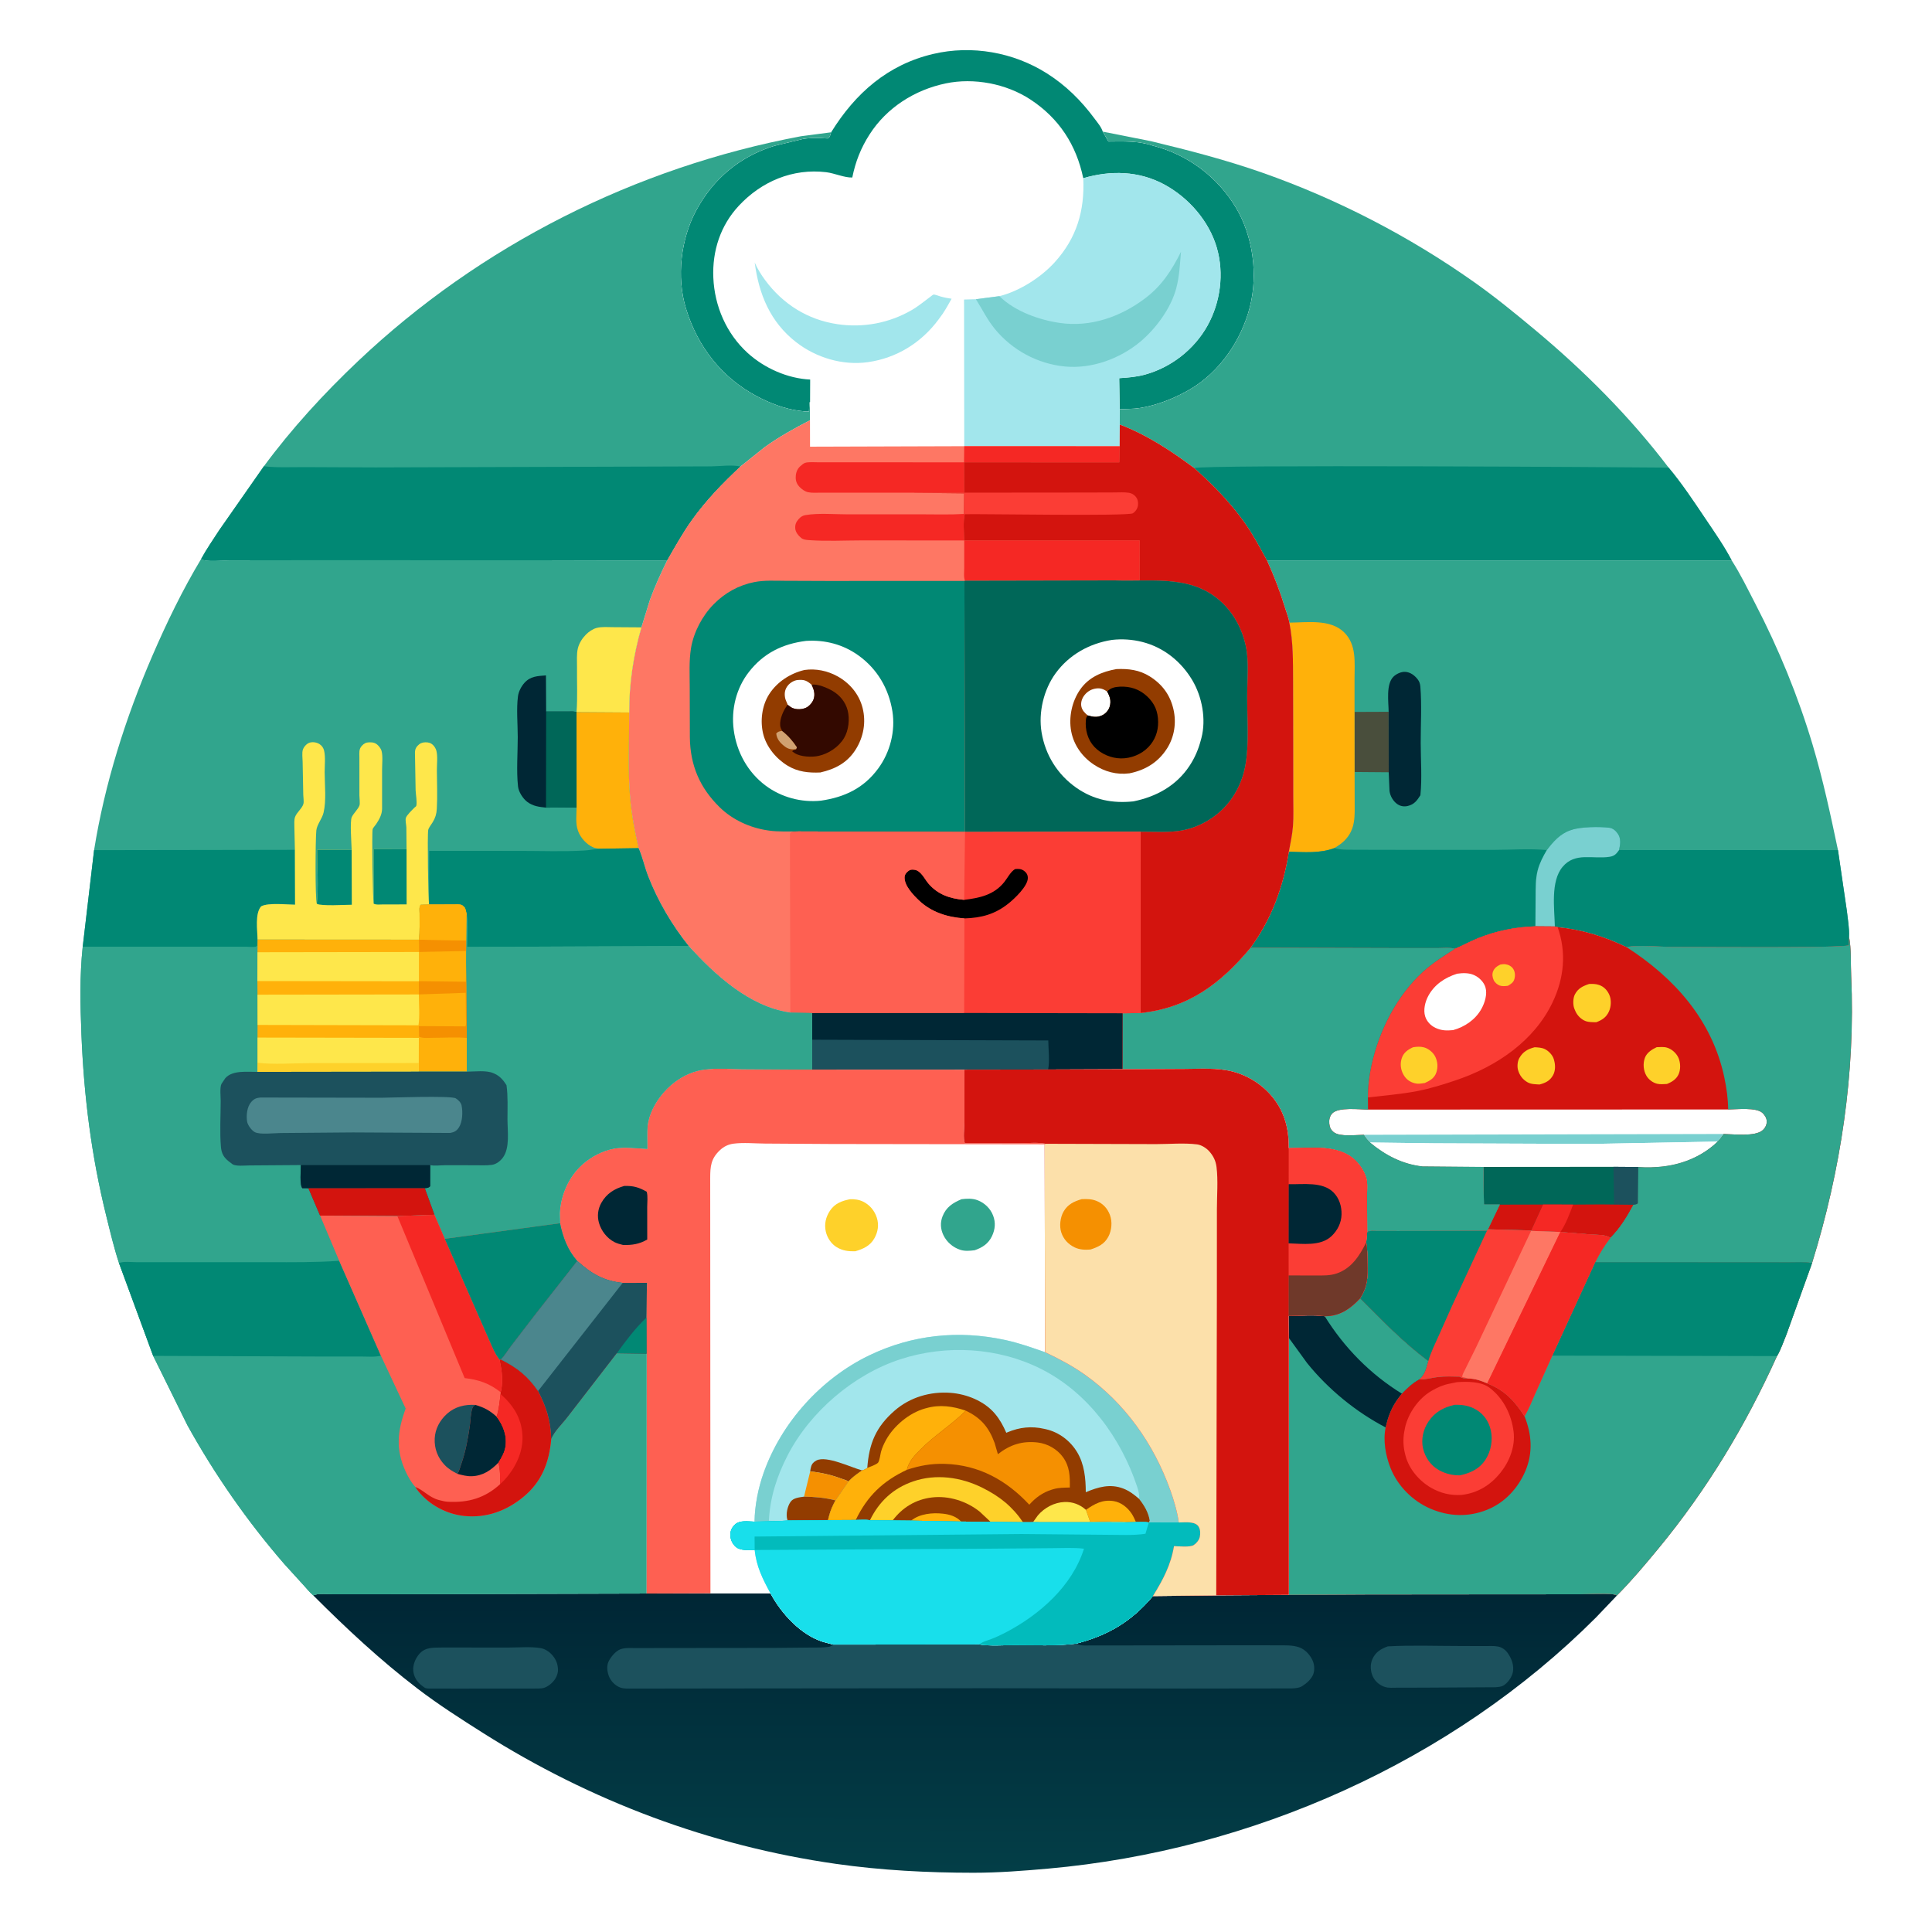 <svg version="1.1" xmlns="http://www.w3.org/2000/svg" style="display: block;" viewBox="0 0 2048 2048" width="1024" height="1024">
<defs>
	<linearGradient id="Gradient1" gradientUnits="userSpaceOnUse" x1="1022.5" y1="1690.18" x2="1022.26" y2="1983.01">
		<stop class="stop0" offset="0" stop-opacity="1" stop-color="rgb(0,38,53)"/>
		<stop class="stop1" offset="1" stop-opacity="1" stop-color="rgb(3,62,71)"/>
	</linearGradient>
</defs>
<path transform="translate(0,0)" fill="rgb(255,255,255)" d="M -0 -0 L 2048 0 L 2048 2048 L -0 2048 L -0 -0 z"/>
<path transform="translate(0,0)" fill="rgb(49,165,141)" d="M 1168.96 139.538 L 1220.24 149.701 C 1260.07 159.299 1299.63 169.536 1338.31 183.119 C 1417.68 210.986 1493.79 250.425 1562.5 298.953 C 1584.91 314.783 1606.18 332.171 1627.24 349.73 C 1679.2 393.041 1727.83 441.747 1768.8 495.695 C 1783.07 512.768 1795.27 531.25 1807.67 549.688 C 1817.38 564.12 1827.67 578.751 1835.71 594.156 L 1343.05 594.182 C 1335.65 580.736 1328.43 567.053 1319.57 554.5 C 1304.21 532.736 1285.76 513.839 1265.89 496.226 C 1241.32 477.96 1215.79 461.047 1187.02 450.107 L 1186.94 433.733 C 1193.76 433.491 1200.89 433.562 1207.63 432.575 C 1226.05 429.877 1245.53 422.026 1261.56 412.64 C 1293.04 394.211 1315.89 360.549 1324.85 325.543 C 1333.67 291.066 1328.28 250.265 1309.84 219.647 C 1290.38 187.334 1258.77 163.71 1222.1 154.454 C 1207.74 149.325 1190 149.858 1174.96 150.071 L 1168.96 139.538 z"/>
<path transform="translate(0,0)" fill="rgb(1,136,116)" d="M 1265.89 496.226 C 1272.62 492.339 1725.09 495.208 1768.8 495.695 C 1783.07 512.768 1795.27 531.25 1807.67 549.688 C 1817.38 564.12 1827.67 578.751 1835.71 594.156 L 1343.05 594.182 C 1335.65 580.736 1328.43 567.053 1319.57 554.5 C 1304.21 532.736 1285.76 513.839 1265.89 496.226 z"/>
<path transform="translate(0,0)" fill="rgb(49,165,141)" d="M 881.032 140.239 C 880.14 142.862 880.039 145.511 877.5 146.796 C 868.564 146.298 860.07 145.817 851.184 147.341 L 820.754 154.663 C 784.204 166 756.219 189.342 738.051 223.051 C 721.628 253.52 717.046 293.481 727.078 326.692 C 739.29 367.118 764.885 400.206 802.409 420.089 C 815.993 427.288 832.294 433.663 847.632 435.445 C 850.805 435.814 854.341 436.492 857.511 436.063 L 858.02 426.561 L 858.695 426.245 L 858.61 445.553 C 842.204 454.005 825.754 463.119 810.764 473.91 L 784.917 494.529 C 766.069 512.01 748.295 530.47 733.319 551.432 C 723.527 565.137 715.519 579.685 707.121 594.23 L 577.494 593.931 L 330.225 593.865 L 243.11 593.973 C 236.272 593.974 218.695 595.925 213.118 592.693 C 218.875 582.096 225.975 571.935 232.515 561.805 L 279.714 494.271 C 309.07 454.426 343.603 416.83 379.477 382.87 C 509.299 259.976 673.463 177.399 849.135 144.409 L 881.032 140.239 z"/>
<path transform="translate(0,0)" fill="rgb(1,136,116)" d="M 279.714 494.271 C 293.673 495.9 308.427 495.093 322.492 495.159 L 398.164 495.486 L 688.546 494.599 L 753.58 494.377 C 762.741 494.293 776.273 492.443 784.917 494.529 C 766.069 512.01 748.295 530.47 733.319 551.432 C 723.527 565.137 715.519 579.685 707.121 594.23 L 577.494 593.931 L 330.225 593.865 L 243.11 593.973 C 236.272 593.974 218.695 595.925 213.118 592.693 C 218.875 582.096 225.975 571.935 232.515 561.805 L 279.714 494.271 z"/>
<path transform="translate(0,0)" fill="rgb(255,255,255)" d="M 881.032 140.239 C 906.625 98.848 941.096 68.45 989.361 57.153 C 1030.22 47.588 1074.3 55.351 1109.67 77.728 C 1129.78 90.456 1145.95 106.439 1160.07 125.487 C 1163.07 129.53 1167.51 134.687 1168.96 139.538 L 1174.96 150.071 C 1190 149.858 1207.74 149.325 1222.1 154.454 C 1258.77 163.71 1290.38 187.334 1309.84 219.647 C 1328.28 250.265 1333.67 291.066 1324.85 325.543 C 1315.89 360.549 1293.04 394.211 1261.56 412.64 C 1245.53 422.026 1226.05 429.877 1207.63 432.575 C 1200.89 433.562 1193.76 433.491 1186.94 433.733 L 1187.02 450.107 L 1186.93 473.051 L 1022.13 472.992 L 858.665 473.491 L 858.61 445.553 L 858.695 426.245 L 858.02 426.561 L 857.511 436.063 C 854.341 436.492 850.805 435.814 847.632 435.445 C 832.294 433.663 815.993 427.288 802.409 420.089 C 764.885 400.206 739.29 367.118 727.078 326.692 C 717.046 293.481 721.628 253.52 738.051 223.051 C 756.219 189.342 784.204 166 820.754 154.663 L 851.184 147.341 C 860.07 145.817 868.564 146.298 877.5 146.796 C 880.039 145.511 880.14 142.862 881.032 140.239 z"/>
<path transform="translate(0,0)" fill="rgb(162,230,236)" d="M 800.025 278.332 C 802.975 284.939 806.743 291.071 811.034 296.884 C 829.877 322.415 856.202 338.976 887.703 343.639 C 915.054 347.688 942.366 342.555 966.279 328.808 C 973.454 324.684 979.553 319.448 986.187 314.603 C 986.565 314.326 989.068 312.302 989.493 312.252 C 991.08 312.067 995.263 313.766 996.787 314.214 C 1000.74 315.375 1004.64 316.071 1008.72 316.686 C 1004.63 323.913 1000.93 330.951 995.752 337.494 L 994.979 338.559 C 976.767 363.202 950.587 379.526 920.194 383.872 C 893.396 387.705 865.187 379.258 843.904 362.711 C 816.488 341.395 804.402 311.903 800.025 278.332 z"/>
<path transform="translate(0,0)" fill="rgb(1,136,116)" d="M 881.032 140.239 C 906.625 98.848 941.096 68.45 989.361 57.153 C 1030.22 47.588 1074.3 55.351 1109.67 77.728 C 1129.78 90.456 1145.95 106.439 1160.07 125.487 C 1163.07 129.53 1167.51 134.687 1168.96 139.538 L 1174.96 150.071 C 1190 149.858 1207.74 149.325 1222.1 154.454 C 1258.77 163.71 1290.38 187.334 1309.84 219.647 C 1328.28 250.265 1333.67 291.066 1324.85 325.543 C 1315.89 360.549 1293.04 394.211 1261.56 412.64 C 1245.53 422.026 1226.05 429.877 1207.63 432.575 C 1200.89 433.562 1193.76 433.491 1186.94 433.733 L 1186.39 400.873 C 1195.81 400.298 1204.87 399.551 1214 397.015 C 1241.65 389.335 1265.96 370.317 1279.93 345.285 C 1293.72 320.568 1297.77 290.005 1289.88 262.682 C 1281.7 234.391 1260.04 209.601 1234.31 195.665 C 1207.31 181.043 1177.17 180.404 1148.29 188.929 C 1140.97 153.598 1122.61 125.355 1092.21 105.426 C 1066.7 88.707 1032.36 82.144 1002.44 88.424 C 969.655 95.306 940.027 114.02 921.755 142.522 C 912.522 156.924 906.821 171.448 903.46 188.169 C 895.145 188.467 884.642 183.604 875.852 182.548 C 840.336 178.279 807.245 192.302 783.168 218.124 C 763.718 238.984 754.946 265.979 756.158 294.346 C 757.448 324.553 770.037 353.697 792.529 374.147 C 810.276 390.283 834.834 401.203 858.812 402.349 L 858.695 426.245 L 858.02 426.561 L 857.511 436.063 C 854.341 436.492 850.805 435.814 847.632 435.445 C 832.294 433.663 815.993 427.288 802.409 420.089 C 764.885 400.206 739.29 367.118 727.078 326.692 C 717.046 293.481 721.628 253.52 738.051 223.051 C 756.219 189.342 784.204 166 820.754 154.663 L 851.184 147.341 C 860.07 145.817 868.564 146.298 877.5 146.796 C 880.039 145.511 880.14 142.862 881.032 140.239 z"/>
<path transform="translate(0,0)" fill="rgb(162,230,236)" d="M 1148.29 188.929 C 1177.17 180.404 1207.31 181.043 1234.31 195.665 C 1260.04 209.601 1281.7 234.391 1289.88 262.682 C 1297.77 290.005 1293.72 320.568 1279.93 345.285 C 1265.96 370.317 1241.65 389.335 1214 397.015 C 1204.87 399.551 1195.81 400.298 1186.39 400.873 L 1186.94 433.733 L 1187.02 450.107 L 1186.93 473.051 L 1022.13 472.992 L 1021.95 317.523 L 1034.49 317.167 L 1059.36 313.944 C 1080.54 308.699 1103.39 294.158 1118.01 278.042 C 1141.39 252.249 1149.93 223.275 1148.29 188.929 z"/>
<path transform="translate(0,0)" fill="rgb(121,208,208)" d="M 1059.36 313.944 L 1060.13 314.685 C 1076.57 330.23 1101.31 339.081 1123.31 342.312 C 1156.12 347.132 1188.11 335.794 1214.1 316.069 C 1231.78 302.654 1242.14 286.439 1251.89 266.915 C 1250.77 280.006 1250.28 292.809 1246.87 305.612 C 1241.26 326.7 1225.34 348.365 1208.76 362.208 C 1187.07 380.322 1157.17 391.248 1128.79 388.487 C 1099.85 385.671 1072.97 371.18 1054.51 348.618 C 1046.4 338.709 1041.27 327.838 1034.49 317.167 L 1059.36 313.944 z"/>
<path transform="translate(0,0)" fill="rgb(49,165,141)" d="M 1835.71 594.156 C 1845 608.533 1852.71 624.587 1860.6 639.79 C 1885.46 687.683 1905.99 737.765 1921.46 789.499 C 1932.48 826.386 1940.42 863.544 1948.34 901.177 L 1957.77 965.719 C 1958.74 974.32 1960.49 984.312 1960.05 992.899 L 1959.79 1002 C 1953.95 1005.16 1793.02 1003.84 1772.92 1003.77 C 1757.37 1003.71 1739.21 1001.48 1723.98 1003.85 C 1700.46 992.545 1677.14 985.392 1651.13 982.76 L 1648.21 982.116 L 1627.62 981.957 C 1606.2 982.663 1586.87 986.518 1566.89 994.459 C 1558.54 997.781 1550.68 1002.2 1542.41 1005.72 C 1537.24 1004.22 1530.31 1005.02 1524.89 1005.03 L 1488.45 1005.07 L 1325.63 1004.6 C 1347.94 974.317 1360.41 939.797 1366.22 902.844 C 1367.85 894.002 1369.84 885.021 1370.55 876.054 C 1371.38 865.657 1370.88 854.826 1370.89 844.377 L 1370.83 787.5 L 1370.68 722.343 C 1370.59 701.014 1370.93 681.046 1366.75 660.014 C 1365.95 654.88 1363.58 649.163 1362.06 644.148 C 1356.84 626.975 1350.47 610.506 1343.05 594.182 L 1835.71 594.156 z"/>
<path transform="translate(0,0)" fill="rgb(73,78,60)" d="M 1472.02 754.52 L 1472.11 818.637 L 1435.93 818.347 L 1435.86 754.669 L 1472.02 754.52 z"/>
<path transform="translate(0,0)" fill="rgb(0,39,53)" d="M 1472.02 754.52 C 1471.92 744.115 1469.04 725.279 1477.1 717.339 C 1480.15 714.34 1485.17 711.98 1489.5 712.195 C 1495.03 712.469 1499.49 715.902 1502.78 720.102 C 1504.65 722.491 1505.4 724.947 1505.65 727.958 C 1507.23 747.36 1505.98 768.054 1506.01 787.6 C 1506.03 805.627 1507.53 825.117 1505.68 843.003 C 1502.03 848.707 1499.13 852.714 1492.28 854.364 C 1488.4 855.301 1484.45 854.664 1481.16 852.351 C 1476.76 849.261 1473.63 843.81 1472.95 838.5 L 1472.11 818.637 L 1472.02 754.52 z"/>
<path transform="translate(0,0)" fill="rgb(255,177,10)" d="M 1366.75 660.014 C 1385.68 659.884 1410.21 655.936 1424.86 670.341 C 1438.28 683.532 1435.83 702.539 1435.86 719.697 L 1435.86 754.669 L 1435.93 818.347 L 1436 848.8 C 1436 864.852 1437.43 879.054 1424.87 891.419 C 1421.85 894.384 1418.09 896.742 1414.54 899.02 C 1399.04 904.775 1382.54 903.316 1366.22 902.844 C 1367.85 894.002 1369.84 885.021 1370.55 876.054 C 1371.38 865.657 1370.88 854.826 1370.89 844.377 L 1370.83 787.5 L 1370.68 722.343 C 1370.59 701.014 1370.93 681.046 1366.75 660.014 z"/>
<path transform="translate(0,0)" fill="rgb(1,136,116)" d="M 1414.54 899.02 C 1421.1 900.966 1428.09 900.681 1434.88 900.771 L 1467.37 900.871 L 1583.12 900.909 C 1601.65 900.896 1621.32 899.38 1639.71 901.105 C 1635.77 907.8 1632.16 914.652 1630.14 922.205 C 1627.62 931.646 1627.92 941.335 1627.81 951.019 L 1627.62 981.957 C 1606.2 982.663 1586.87 986.518 1566.89 994.459 C 1558.54 997.781 1550.68 1002.2 1542.41 1005.72 C 1537.24 1004.22 1530.31 1005.02 1524.89 1005.03 L 1488.45 1005.07 L 1325.63 1004.6 C 1347.94 974.317 1360.41 939.797 1366.22 902.844 C 1382.54 903.316 1399.04 904.775 1414.54 899.02 z"/>
<path transform="translate(0,0)" fill="rgb(1,136,116)" d="M 1639.71 901.105 C 1646.36 892.328 1653.73 883.876 1664.45 880.199 L 1665.97 879.701 C 1675.56 876.388 1695.5 876.164 1705.83 877.429 C 1709.86 877.923 1712.86 880.672 1715.06 883.928 C 1718.55 889.076 1717.56 895.364 1716.25 901.09 L 1948.34 901.177 L 1957.77 965.719 C 1958.74 974.32 1960.49 984.312 1960.05 992.899 L 1959.79 1002 C 1953.95 1005.16 1793.02 1003.84 1772.92 1003.77 C 1757.37 1003.71 1739.21 1001.48 1723.98 1003.85 C 1700.46 992.545 1677.14 985.392 1651.13 982.76 L 1648.21 982.116 L 1627.62 981.957 L 1627.81 951.019 C 1627.92 941.335 1627.62 931.646 1630.14 922.205 C 1632.16 914.652 1635.77 907.8 1639.71 901.105 z"/>
<path transform="translate(0,0)" fill="rgb(121,208,208)" d="M 1639.71 901.105 C 1646.36 892.328 1653.73 883.876 1664.45 880.199 L 1665.97 879.701 C 1675.56 876.388 1695.5 876.164 1705.83 877.429 C 1709.86 877.923 1712.86 880.672 1715.06 883.928 C 1718.55 889.076 1717.56 895.364 1716.25 901.09 C 1713.35 905.229 1711.41 907.42 1706.26 908.236 C 1688.49 911.051 1669.67 902.911 1656.33 919.003 C 1643.47 934.518 1647.8 963.241 1648.21 982.116 L 1627.62 981.957 L 1627.81 951.019 C 1627.92 941.335 1627.62 931.646 1630.14 922.205 C 1632.16 914.652 1635.77 907.8 1639.71 901.105 z"/>
<path transform="translate(0,0)" fill="url(#Gradient1)" d="M 685.153 1689.2 L 753.091 1688.98 L 816.719 1688.97 C 828.258 1710.46 849.165 1733.52 873.331 1740.7 L 883.374 1743.33 L 1038.15 1743.17 C 1049.96 1745.06 1063.28 1743.91 1075.31 1743.9 C 1096.93 1743.88 1119.49 1745.06 1140.92 1742.27 C 1174.75 1733.49 1199.57 1718.77 1222.12 1691.9 L 1289.27 1691.14 L 1366.25 1690.64 L 1449.02 1690.19 L 1591.28 1690.06 L 1673.97 1690.02 C 1685.65 1690.03 1699.01 1688.79 1710.5 1690.1 C 1711.87 1690.26 1712.84 1690.7 1714.09 1691.24 L 1691.8 1714.62 C 1538.69 1867.79 1326.25 1961.63 1111.4 1980.78 C 1084.77 1983.15 1058.36 1985.22 1031.6 1985.2 C 983.124 1985.17 934.222 1982.63 886.216 1975.79 C 752.681 1956.73 626.024 1909.17 512.16 1837.11 C 488.491 1822.13 464.644 1806.89 442.381 1789.86 C 402.859 1759.63 367.23 1726.34 332.1 1691.22 C 337.016 1688.5 348.961 1690.01 354.934 1689.98 L 422.013 1689.86 L 685.153 1689.2 z"/>
<path transform="translate(0,0)" fill="rgb(28,81,93)" d="M 1471.07 1745.23 C 1496.15 1743.84 1521.74 1744.82 1546.87 1744.83 L 1573.5 1744.92 C 1578.1 1744.95 1583.43 1744.53 1587.93 1745.38 C 1592.11 1746.17 1595.97 1748.96 1598.35 1752.44 L 1599.04 1753.5 C 1602.73 1759.07 1604.96 1765.73 1603.72 1772.47 C 1602.76 1777.73 1598.03 1784.5 1593.23 1786.99 C 1590.98 1788.15 1587.96 1788.29 1585.48 1788.55 L 1506.64 1788.99 L 1481.31 1789.03 C 1477.08 1789.02 1472.07 1789.54 1468.03 1788.25 C 1462.51 1786.47 1457.54 1782.34 1455.16 1777 C 1452.72 1771.53 1452.26 1764.57 1454.67 1759.02 C 1458.02 1751.35 1463.57 1747.99 1471.07 1745.23 z"/>
<path transform="translate(0,0)" fill="rgb(28,81,93)" d="M 468.911 1746.44 L 539.362 1746.47 C 550.063 1746.49 562.511 1745.34 573 1747.05 C 575.912 1747.53 578.423 1748.75 580.861 1750.39 C 585.676 1753.61 589.88 1759.56 590.959 1765.26 L 591.168 1766.5 C 591.878 1770.54 591.534 1773.18 589.957 1777 C 587.876 1782.04 582.359 1787.18 577.219 1789.01 C 573.596 1790.29 568.118 1789.85 564.25 1789.93 L 482.16 1789.99 L 460.124 1789.93 C 457.613 1789.87 453.758 1790.18 451.368 1789.58 C 450.201 1789.28 447.784 1787.26 446.789 1786.5 C 441.927 1782.79 438.649 1777.28 438.09 1771.15 C 437.497 1764.65 440.515 1757.62 444.829 1752.85 C 451.272 1745.72 460.107 1746.68 468.911 1746.44 z"/>
<path transform="translate(0,0)" fill="rgb(28,81,93)" d="M 1038.15 1743.17 C 1049.96 1745.06 1063.28 1743.91 1075.31 1743.9 C 1096.93 1743.88 1119.49 1745.06 1140.92 1742.27 L 1142.23 1742.99 C 1145.85 1744.82 1152.19 1744.18 1156.26 1744.24 L 1195.5 1744.22 L 1324.34 1744.06 L 1354.37 1744.12 C 1361.8 1744.14 1370.21 1743.73 1377.29 1746.26 C 1383.87 1748.61 1389.54 1755.06 1391.95 1761.5 C 1393.58 1765.85 1393.69 1772.2 1391.42 1776.33 C 1388.96 1780.82 1385.26 1784.21 1381 1786.92 L 1379.99 1787.57 C 1376.9 1789.4 1372.84 1789.64 1369.31 1789.79 L 1254.2 1789.93 L 1049.14 1789.58 L 772.855 1789.83 L 693.399 1789.94 L 670.711 1789.95 C 666.465 1789.95 661.393 1790.33 657.365 1788.8 C 652.095 1786.81 647.397 1782.01 645.435 1776.75 C 643.628 1771.91 642.823 1765.98 645.156 1761.19 C 647.484 1756.42 652.697 1750 657.876 1748.23 C 662.924 1746.5 668.634 1747.05 673.891 1747.04 L 702.724 1746.98 L 820.308 1746.86 L 859.083 1746.49 C 865.299 1746.35 872.39 1746.75 878.5 1745.74 C 880.433 1745.42 881.848 1744.51 883.374 1743.33 L 1038.15 1743.17 z"/>
<path transform="translate(0,0)" fill="rgb(211,20,14)" d="M 1627.62 981.957 L 1648.21 982.116 L 1651.13 982.76 C 1677.14 985.392 1700.46 992.545 1723.98 1003.85 C 1739.21 1001.48 1757.37 1003.71 1772.92 1003.77 C 1793.02 1003.84 1953.95 1005.16 1959.79 1002 L 1960.05 992.899 C 1962.57 1005.92 1961.7 1021.18 1962.31 1034.52 C 1967.01 1136.99 1951.21 1241.19 1920.82 1338.99 L 1893.72 1414.48 C 1890.64 1421.92 1887.76 1430.63 1883.7 1437.5 C 1850.18 1511.62 1809.44 1579.15 1757.6 1641.97 C 1743.69 1658.81 1729.5 1675.74 1714.09 1691.24 C 1712.84 1690.7 1711.87 1690.26 1710.5 1690.1 C 1699.01 1688.79 1685.65 1690.03 1673.97 1690.02 L 1591.28 1690.06 L 1449.02 1690.19 L 1366.25 1690.64 L 1366.24 1418.23 L 1365.98 1394.86 C 1378.16 1394.91 1392.29 1393.52 1404.23 1395.21 L 1407.5 1395.15 C 1421.73 1394.36 1432.54 1386.38 1441.81 1376.28 C 1449.97 1363.12 1449.89 1354.25 1449.62 1338.97 C 1449.48 1331.62 1449.6 1324.25 1448.22 1317.01 L 1449.29 1305.96 L 1449.09 1267.96 C 1449.08 1262.11 1449.94 1254.36 1448.29 1248.74 C 1446.22 1241.66 1442.01 1235.24 1436.8 1230.1 C 1419.1 1212.62 1388.94 1217.05 1366.07 1217.05 L 1366.07 1214.29 C 1365.97 1191.71 1359.1 1172.24 1342.74 1156.26 C 1332.7 1146.46 1319.95 1139.31 1306.37 1135.83 C 1290.21 1131.69 1272.39 1133.07 1255.8 1133.09 L 1189.96 1133.43 L 1189.99 1102.79 L 1190.04 1074.12 L 1208.97 1073.85 C 1259.85 1068.38 1293.68 1042.88 1325.63 1004.6 L 1488.45 1005.07 L 1524.89 1005.03 C 1530.31 1005.02 1537.24 1004.22 1542.41 1005.72 C 1550.68 1002.2 1558.54 997.781 1566.89 994.459 C 1586.87 986.518 1606.2 982.663 1627.62 981.957 z"/>
<path transform="translate(0,0)" fill="rgb(254,209,42)" d="M 1756.15 1110.06 C 1759.64 1109.93 1763.66 1109.54 1767.03 1110.53 C 1772.23 1112.04 1777.16 1116.53 1779.29 1121.49 C 1781.48 1126.59 1781.68 1133.66 1779.39 1138.76 C 1777 1144.09 1772.18 1147.03 1766.97 1149.07 C 1763.73 1149.22 1759.76 1149.59 1756.6 1148.83 C 1751.99 1147.7 1747.58 1144.34 1745.22 1140.25 C 1741.99 1134.66 1741.44 1127.29 1743.69 1121.25 C 1745.74 1115.79 1751.16 1112.41 1756.15 1110.06 z"/>
<path transform="translate(0,0)" fill="rgb(254,209,42)" d="M 1626.78 1110.12 C 1630.39 1110.34 1634.18 1110.44 1637.5 1112.03 C 1641.63 1114.02 1645.72 1118.27 1647.06 1122.66 L 1647.37 1123.77 C 1648.87 1129.01 1648.93 1135.15 1646.17 1140 C 1642.89 1145.76 1638.19 1147.97 1632.01 1149.61 C 1627.7 1149.36 1623.1 1149.43 1619.24 1147.25 C 1614.09 1144.34 1610.69 1139.78 1609.14 1134.09 C 1608.14 1130.41 1608.62 1125.03 1610.5 1121.68 C 1614.34 1114.86 1619.42 1112.07 1626.78 1110.12 z"/>
<path transform="translate(0,0)" fill="rgb(254,209,42)" d="M 1684.51 1043.05 C 1688.17 1042.89 1691.49 1042.9 1695 1044.08 C 1700.12 1045.8 1703.8 1049.66 1705.95 1054.56 C 1708.27 1059.84 1707.92 1067.05 1705.53 1072.26 C 1702.7 1078.43 1698.34 1081.22 1692.2 1083.59 C 1688.65 1083.57 1684.28 1083.65 1680.91 1082.43 C 1676.33 1080.76 1672.25 1076.75 1670.21 1072.36 L 1669.69 1071.18 L 1668.69 1068.8 C 1667.29 1064.66 1667.41 1058 1669.45 1054.11 C 1672.82 1047.65 1677.88 1045.28 1684.51 1043.05 z"/>
<path transform="translate(0,0)" fill="rgb(251,61,53)" d="M 1627.62 981.957 L 1648.21 982.116 L 1651.13 982.76 C 1660.67 1009.6 1658.05 1036.77 1645.88 1062.36 C 1626.37 1103.37 1586.73 1130.21 1544.69 1144.62 C 1530.91 1149.35 1516.46 1153.87 1502.15 1156.63 C 1484.99 1159.93 1467.41 1161.27 1450.07 1163.34 C 1450.02 1151.8 1451.42 1140.32 1453.89 1129.06 C 1461.88 1092.56 1480.68 1055.44 1508.5 1030.08 C 1518.77 1020.71 1530.73 1013.19 1542.41 1005.72 C 1550.68 1002.2 1558.54 997.781 1566.89 994.459 C 1586.87 986.518 1606.2 982.663 1627.62 981.957 z"/>
<path transform="translate(0,0)" fill="rgb(254,209,42)" d="M 1590.35 1022.5 C 1592.19 1022.18 1593.88 1021.88 1595.75 1022.14 C 1599.09 1022.59 1602.29 1024.24 1604.13 1027.16 C 1606.13 1030.34 1606.32 1034.29 1605.32 1037.82 C 1604.3 1041.47 1601.59 1043.13 1598.5 1044.96 C 1595.74 1045.36 1592.34 1045.67 1589.66 1044.7 C 1587.25 1043.83 1584.45 1041.4 1583.4 1039.03 C 1582.14 1036.16 1581.52 1033.04 1582.62 1030 C 1584 1026.15 1586.85 1024.24 1590.35 1022.5 z"/>
<path transform="translate(0,0)" fill="rgb(254,209,42)" d="M 1497.87 1110.14 C 1501.71 1109.49 1505.69 1109.22 1509.5 1110.26 C 1514.25 1111.54 1519.2 1115.63 1521.39 1120.02 C 1524.01 1125.28 1524.45 1131.28 1522.59 1136.83 C 1520.57 1142.84 1515.85 1145.53 1510.39 1148.01 L 1509.19 1148.18 C 1505.85 1148.7 1503.04 1149.16 1499.7 1148.3 C 1494.15 1146.87 1490.22 1143.81 1487.5 1138.76 C 1484.66 1133.48 1484.03 1127.21 1486 1121.5 C 1488.02 1115.66 1492.48 1112.62 1497.87 1110.14 z"/>
<path transform="translate(0,0)" fill="rgb(255,255,255)" d="M 1544.62 1032.18 C 1550.53 1031.32 1556.94 1031.11 1562.51 1033.6 C 1567.86 1035.99 1572.93 1040.89 1574.64 1046.63 C 1576.82 1053.94 1573.9 1063.15 1570.32 1069.55 C 1563.96 1080.92 1552.67 1088.59 1540.32 1091.97 C 1533.57 1092.62 1528.06 1092.56 1521.79 1089.63 C 1516.63 1087.22 1512.45 1082.88 1510.73 1077.38 C 1508.59 1070.51 1510.71 1061.92 1514.02 1055.75 C 1520.58 1043.57 1531.75 1036.25 1544.62 1032.18 z"/>
<path transform="translate(0,0)" fill="rgb(255,255,255)" d="M 1831.93 1176.09 C 1840.79 1176.06 1861.94 1173.46 1868.5 1179.95 C 1870.8 1182.23 1872.7 1185.16 1872.82 1188.5 C 1872.95 1192.28 1871.2 1195.71 1868.39 1198.14 C 1860.37 1205.12 1837.74 1202.25 1827.12 1202.08 C 1825.09 1204.92 1823.19 1207.67 1820.69 1210.12 C 1805.54 1224.73 1785.75 1233.39 1765 1236.17 L 1763.21 1236.42 C 1754.72 1237.52 1745.19 1237.62 1736.65 1237.07 L 1736.37 1275.5 C 1734.47 1277.23 1733.97 1276.85 1731.51 1277.11 C 1724.51 1290.05 1717.52 1301.7 1707.08 1312.18 L 1707.02 1312.18 C 1701.87 1308.48 1693.03 1309.08 1686.82 1308.62 L 1654.05 1305.94 L 1623.03 1304.77 L 1623.12 1304.35 L 1577.34 1303.09 L 1589.88 1276.97 L 1573 1276.97 L 1572.37 1236.99 L 1507.89 1236.42 C 1486.6 1234.03 1468.67 1224.64 1452.29 1211.1 C 1449.77 1208.49 1447.69 1206 1445.77 1202.93 C 1437.38 1203.01 1420.62 1205.27 1413.99 1200.29 C 1410.86 1197.95 1409.45 1194.91 1409.1 1191.07 C 1408.74 1187.15 1409.48 1183.17 1412.25 1180.25 C 1418.85 1173.32 1441.12 1176.18 1450.16 1176.21 L 1831.93 1176.09 z"/>
<path transform="translate(0,0)" fill="rgb(121,208,208)" d="M 1445.77 1202.93 L 1827.12 1202.08 C 1825.09 1204.92 1823.19 1207.67 1820.69 1210.12 L 1688.32 1212.62 L 1520.66 1211.97 L 1452.29 1211.1 C 1449.77 1208.49 1447.69 1206 1445.77 1202.93 z"/>
<path transform="translate(0,0)" fill="rgb(255,255,255)" d="M 1452.29 1211.1 L 1520.66 1211.97 L 1688.32 1212.62 L 1820.69 1210.12 C 1805.54 1224.73 1785.75 1233.39 1765 1236.17 L 1763.21 1236.42 C 1754.72 1237.52 1745.19 1237.62 1736.65 1237.07 L 1710.32 1236.87 L 1572.37 1236.99 L 1507.89 1236.42 C 1486.6 1234.03 1468.67 1224.64 1452.29 1211.1 z"/>
<path transform="translate(0,0)" fill="rgb(0,103,88)" d="M 1572.37 1236.99 L 1710.32 1236.87 L 1736.65 1237.07 L 1736.37 1275.5 C 1734.47 1277.23 1733.97 1276.85 1731.51 1277.11 C 1724.51 1290.05 1717.52 1301.7 1707.08 1312.18 L 1707.02 1312.18 C 1701.87 1308.48 1693.03 1309.08 1686.82 1308.62 L 1654.05 1305.94 L 1623.03 1304.77 L 1623.12 1304.35 L 1577.34 1303.09 L 1589.88 1276.97 L 1573 1276.97 L 1572.37 1236.99 z"/>
<path transform="translate(0,0)" fill="rgb(28,81,93)" d="M 1710.32 1236.87 L 1736.65 1237.07 L 1736.37 1275.5 C 1734.47 1277.23 1733.97 1276.85 1731.51 1277.11 L 1697.49 1276.74 L 1711.02 1276.35 L 1710.32 1236.87 z"/>
<path transform="translate(0,0)" fill="rgb(211,20,14)" d="M 1589.88 1276.97 L 1635.7 1276.85 L 1623.12 1304.35 L 1577.34 1303.09 L 1589.88 1276.97 z"/>
<path transform="translate(0,0)" fill="rgb(211,20,14)" d="M 1697.49 1276.74 L 1731.51 1277.11 C 1724.51 1290.05 1717.52 1301.7 1707.08 1312.18 L 1707.02 1312.18 C 1701.87 1308.48 1693.03 1309.08 1686.82 1308.62 L 1654.05 1305.94 L 1623.03 1304.77 L 1623.12 1304.35 L 1635.7 1276.85 L 1667.58 1276.91 L 1697.49 1276.74 z"/>
<path transform="translate(0,0)" fill="rgb(245,40,36)" d="M 1635.7 1276.85 L 1667.58 1276.91 C 1664.19 1285.9 1659.58 1298.33 1654.05 1305.94 L 1623.03 1304.77 L 1623.12 1304.35 L 1635.7 1276.85 z"/>
<path transform="translate(0,0)" fill="rgb(49,165,141)" d="M 1325.63 1004.6 L 1488.45 1005.07 L 1524.89 1005.03 C 1530.31 1005.02 1537.24 1004.22 1542.41 1005.72 C 1530.73 1013.19 1518.77 1020.71 1508.5 1030.08 C 1480.68 1055.44 1461.88 1092.56 1453.89 1129.06 C 1451.42 1140.32 1450.02 1151.8 1450.07 1163.34 L 1450.16 1176.21 C 1441.12 1176.18 1418.85 1173.32 1412.25 1180.25 C 1409.48 1183.17 1408.74 1187.15 1409.1 1191.07 C 1409.45 1194.91 1410.86 1197.95 1413.99 1200.29 C 1420.62 1205.27 1437.38 1203.01 1445.77 1202.93 C 1447.69 1206 1449.77 1208.49 1452.29 1211.1 C 1468.67 1224.64 1486.6 1234.03 1507.89 1236.42 L 1572.37 1236.99 L 1573 1276.97 L 1589.88 1276.97 L 1577.34 1303.09 L 1576.15 1304.8 L 1482.56 1304.96 L 1459.65 1304.94 C 1456.25 1304.93 1452.31 1304.35 1449.29 1305.96 L 1449.09 1267.96 C 1449.08 1262.11 1449.94 1254.36 1448.29 1248.74 C 1446.22 1241.66 1442.01 1235.24 1436.8 1230.1 C 1419.1 1212.62 1388.94 1217.05 1366.07 1217.05 L 1366.07 1214.29 C 1365.97 1191.71 1359.1 1172.24 1342.74 1156.26 C 1332.7 1146.46 1319.95 1139.31 1306.37 1135.83 C 1290.21 1131.69 1272.39 1133.07 1255.8 1133.09 L 1189.96 1133.43 L 1189.99 1102.79 L 1190.04 1074.12 L 1208.97 1073.85 C 1259.85 1068.38 1293.68 1042.88 1325.63 1004.6 z"/>
<path transform="translate(0,0)" fill="rgb(49,165,141)" d="M 1960.05 992.899 C 1962.57 1005.92 1961.7 1021.18 1962.31 1034.52 C 1967.01 1136.99 1951.21 1241.19 1920.82 1338.99 C 1913.36 1337.44 1904.86 1338.16 1897.2 1338.12 L 1852.54 1338.08 L 1690.92 1338 C 1695.52 1328.81 1700.68 1320.28 1707.02 1312.18 L 1707.08 1312.18 C 1717.52 1301.7 1724.51 1290.05 1731.51 1277.11 C 1733.97 1276.85 1734.47 1277.23 1736.37 1275.5 L 1736.65 1237.07 C 1745.19 1237.62 1754.72 1237.52 1763.21 1236.42 L 1765 1236.17 C 1785.75 1233.39 1805.54 1224.73 1820.69 1210.12 C 1823.19 1207.67 1825.09 1204.92 1827.12 1202.08 C 1837.74 1202.25 1860.37 1205.12 1868.39 1198.14 C 1871.2 1195.71 1872.95 1192.28 1872.82 1188.5 C 1872.7 1185.16 1870.8 1182.23 1868.5 1179.95 C 1861.94 1173.46 1840.79 1176.06 1831.93 1176.09 C 1831.82 1164.69 1830.21 1153.23 1827.85 1142.08 C 1814.96 1081.18 1774.84 1036.56 1723.98 1003.85 C 1739.21 1001.48 1757.37 1003.71 1772.92 1003.77 C 1793.02 1003.84 1953.95 1005.16 1959.79 1002 L 1960.05 992.899 z"/>
<path transform="translate(0,0)" fill="rgb(49,165,141)" d="M 1576.15 1304.8 L 1577.34 1303.09 L 1623.12 1304.35 L 1623.03 1304.77 L 1654.05 1305.94 L 1686.82 1308.62 C 1693.03 1309.08 1701.87 1308.48 1707.02 1312.18 C 1700.68 1320.28 1695.52 1328.81 1690.92 1338 L 1852.54 1338.08 L 1897.2 1338.12 C 1904.86 1338.16 1913.36 1337.44 1920.82 1338.99 L 1893.72 1414.48 C 1890.64 1421.92 1887.76 1430.63 1883.7 1437.5 C 1850.18 1511.62 1809.44 1579.15 1757.6 1641.97 C 1743.69 1658.81 1729.5 1675.74 1714.09 1691.24 C 1712.84 1690.7 1711.87 1690.26 1710.5 1690.1 C 1699.01 1688.79 1685.65 1690.03 1673.97 1690.02 L 1591.28 1690.06 L 1449.02 1690.19 L 1366.25 1690.64 L 1366.24 1418.23 L 1365.98 1394.86 C 1378.16 1394.91 1392.29 1393.52 1404.23 1395.21 L 1407.5 1395.15 C 1421.73 1394.36 1432.54 1386.38 1441.81 1376.28 C 1449.97 1363.12 1449.89 1354.25 1449.62 1338.97 C 1449.48 1331.62 1449.6 1324.25 1448.22 1317.01 L 1449.29 1305.96 C 1452.31 1304.35 1456.25 1304.93 1459.65 1304.94 L 1482.56 1304.96 L 1576.15 1304.8 z"/>
<path transform="translate(0,0)" fill="rgb(0,39,53)" d="M 1404.23 1395.21 L 1407.5 1395.15 C 1421.73 1394.36 1432.54 1386.38 1441.81 1376.28 C 1464.76 1399.28 1487.93 1423.29 1514.08 1442.7 C 1511.79 1450.56 1510.92 1456.54 1504.66 1462.22 C 1497.37 1466.23 1491.83 1471.44 1486.11 1477.37 C 1477.94 1486.95 1472.89 1496.75 1469.88 1509 L 1468.86 1513.15 C 1437.3 1496.71 1407.78 1472.5 1385.5 1444.8 L 1366.24 1418.23 L 1365.98 1394.86 C 1378.16 1394.91 1392.29 1393.52 1404.23 1395.21 z"/>
<path transform="translate(0,0)" fill="rgb(49,165,141)" d="M 1404.23 1395.21 L 1407.5 1395.15 C 1421.73 1394.36 1432.54 1386.38 1441.81 1376.28 C 1464.76 1399.28 1487.93 1423.29 1514.08 1442.7 C 1511.79 1450.56 1510.92 1456.54 1504.66 1462.22 C 1497.37 1466.23 1491.83 1471.44 1486.11 1477.37 C 1452.63 1456.79 1424.93 1428.54 1404.23 1395.21 z"/>
<path transform="translate(0,0)" fill="rgb(211,20,14)" d="M 1504.66 1462.22 C 1511.45 1462.56 1517.79 1460.41 1524.5 1459.67 C 1532.15 1458.83 1539.82 1459.12 1547.5 1459.31 C 1549.87 1461.22 1552.02 1461.07 1554.92 1461.2 L 1556.19 1461.25 C 1563.51 1461.3 1569.94 1463.5 1576.54 1466.42 C 1595.44 1474 1605.18 1484.69 1616.07 1501.31 C 1623.75 1520.41 1625.15 1540.02 1616.98 1559.29 C 1609.22 1577.57 1595.06 1592.92 1576.49 1600.38 C 1556.58 1608.38 1536.15 1607.71 1516.5 1599.33 C 1497.46 1591.2 1481.47 1575.17 1473.9 1555.88 C 1468.83 1542.98 1465.9 1526.87 1468.86 1513.15 L 1469.88 1509 C 1472.89 1496.75 1477.94 1486.95 1486.11 1477.37 C 1491.83 1471.44 1497.37 1466.23 1504.66 1462.22 z"/>
<path transform="translate(0,0)" fill="rgb(251,61,53)" d="M 1544.39 1465.15 C 1555.39 1464.45 1570.02 1464.23 1579.15 1471.19 C 1593.69 1482.29 1602.26 1499.69 1604.47 1517.6 C 1606.37 1532.93 1600.31 1548.87 1590.86 1560.74 C 1580.07 1574.3 1566.46 1582.71 1549.24 1584.69 C 1537.66 1585.42 1527.02 1582.87 1517 1577.1 C 1504.4 1569.84 1493.57 1557.26 1489.89 1543.03 L 1489.51 1541.5 C 1487.52 1534.13 1487.14 1525.39 1488.54 1517.83 L 1488.8 1516.5 L 1489.52 1512.76 C 1493.09 1497.77 1503.67 1482.5 1517.06 1474.65 L 1518.04 1474.09 C 1523.68 1470.77 1529.71 1468.11 1536.15 1466.85 L 1544.39 1465.15 z"/>
<path transform="translate(0,0)" fill="rgb(1,136,116)" d="M 1542.09 1489.16 C 1550.35 1488.91 1557.83 1490.13 1565.04 1494.45 C 1573.13 1499.31 1578.23 1506.97 1580.3 1516.09 C 1582.64 1526.4 1580.54 1538.11 1574.88 1546.98 C 1568.41 1557.1 1558.88 1561.47 1547.6 1563.92 C 1539.85 1564.03 1532.25 1562.22 1525.47 1558.47 C 1516.75 1553.65 1510.78 1545.11 1508.51 1535.47 C 1506.25 1525.9 1508.69 1515.29 1514.03 1507.21 C 1520.92 1496.78 1530.22 1491.82 1542.09 1489.16 z"/>
<path transform="translate(0,0)" fill="rgb(1,136,116)" d="M 1690.92 1338 L 1852.54 1338.08 L 1897.2 1338.12 C 1904.86 1338.16 1913.36 1337.44 1920.82 1338.99 L 1893.72 1414.48 C 1890.64 1421.92 1887.76 1430.63 1883.7 1437.5 L 1645.48 1437.02 L 1690.92 1338 z"/>
<path transform="translate(0,0)" fill="rgb(251,61,53)" d="M 1576.15 1304.8 L 1577.34 1303.09 L 1623.12 1304.35 L 1623.03 1304.77 L 1654.05 1305.94 L 1686.82 1308.62 C 1693.03 1309.08 1701.87 1308.48 1707.02 1312.18 C 1700.68 1320.28 1695.52 1328.81 1690.92 1338 L 1645.48 1437.02 L 1626.71 1478.83 C 1623.37 1486.35 1620.31 1494.26 1616.07 1501.31 C 1605.18 1484.69 1595.44 1474 1576.54 1466.42 C 1569.94 1463.5 1563.51 1461.3 1556.19 1461.25 L 1554.92 1461.2 C 1552.02 1461.07 1549.87 1461.22 1547.5 1459.31 C 1539.82 1459.12 1532.15 1458.83 1524.5 1459.67 C 1517.79 1460.41 1511.45 1462.56 1504.66 1462.22 C 1510.92 1456.54 1511.79 1450.56 1514.08 1442.7 C 1487.93 1423.29 1464.76 1399.28 1441.81 1376.28 C 1449.97 1363.12 1449.89 1354.25 1449.62 1338.97 C 1449.48 1331.62 1449.6 1324.25 1448.22 1317.01 L 1449.29 1305.96 C 1452.31 1304.35 1456.25 1304.93 1459.65 1304.94 L 1482.56 1304.96 L 1576.15 1304.8 z"/>
<path transform="translate(0,0)" fill="rgb(254,119,100)" d="M 1623.03 1304.77 L 1654.05 1305.94 L 1576.54 1466.42 C 1569.94 1463.5 1563.51 1461.3 1556.19 1461.25 C 1554.24 1460.54 1552.08 1460.18 1550.06 1459.7 C 1549.79 1457.51 1551.86 1454.28 1552.84 1452.21 L 1565.02 1427.56 L 1623.03 1304.77 z"/>
<path transform="translate(0,0)" fill="rgb(245,40,36)" d="M 1654.05 1305.94 L 1686.82 1308.62 C 1693.03 1309.08 1701.87 1308.48 1707.02 1312.18 C 1700.68 1320.28 1695.52 1328.81 1690.92 1338 L 1645.48 1437.02 L 1626.71 1478.83 C 1623.37 1486.35 1620.31 1494.26 1616.07 1501.31 C 1605.18 1484.69 1595.44 1474 1576.54 1466.42 L 1654.05 1305.94 z"/>
<path transform="translate(0,0)" fill="rgb(1,136,116)" d="M 1449.29 1305.96 C 1452.31 1304.35 1456.25 1304.93 1459.65 1304.94 L 1482.56 1304.96 L 1576.15 1304.8 L 1539.82 1382.96 L 1525.44 1415.14 C 1521.39 1424.15 1516.87 1433.21 1514.08 1442.7 C 1487.93 1423.29 1464.76 1399.28 1441.81 1376.28 C 1449.97 1363.12 1449.89 1354.25 1449.62 1338.97 C 1449.48 1331.62 1449.6 1324.25 1448.22 1317.01 L 1449.29 1305.96 z"/>
<path transform="translate(0,0)" fill="rgb(254,119,100)" d="M 858.61 445.553 L 858.665 473.491 L 1022.13 472.992 L 1186.93 473.051 L 1187.02 450.107 C 1215.79 461.047 1241.32 477.96 1265.89 496.226 C 1285.76 513.839 1304.21 532.736 1319.57 554.5 C 1328.43 567.053 1335.65 580.736 1343.05 594.182 C 1350.47 610.506 1356.84 626.975 1362.06 644.148 C 1363.58 649.163 1365.95 654.88 1366.75 660.014 C 1370.93 681.046 1370.59 701.014 1370.68 722.343 L 1370.83 787.5 L 1370.89 844.377 C 1370.88 854.826 1371.38 865.657 1370.55 876.054 C 1369.84 885.021 1367.85 894.002 1366.22 902.844 C 1360.41 939.797 1347.94 974.317 1325.63 1004.6 C 1293.68 1042.88 1259.85 1068.38 1208.97 1073.85 L 1190.04 1074.12 L 1189.99 1102.79 L 1189.96 1133.43 L 1111.04 1133.72 L 1022.31 1133.86 L 860.833 1133.79 L 860.894 1102.15 L 860.743 1073.89 L 837.974 1073.48 L 836.49 1073.23 C 794.226 1066.91 757.504 1033.32 729.957 1002.81 C 712.345 980.828 697.138 955.029 686.975 928.746 C 683.357 919.389 681.195 909.34 677.375 900.161 L 676.884 899.077 C 672.833 881.342 669.483 863.67 667.917 845.517 C 665.363 815.919 666.978 785.027 666.96 755.28 C 666.863 724.603 671.433 694.473 679.899 665.036 L 688.916 635.941 C 694.051 621.64 700.449 607.864 707.121 594.23 C 715.519 579.685 723.527 565.137 733.319 551.432 C 748.295 530.47 766.069 512.01 784.917 494.529 L 810.764 473.91 C 825.754 463.119 842.204 454.005 858.61 445.553 z"/>
<path transform="translate(0,0)" fill="rgb(245,40,36)" d="M 1186.93 473.051 L 1186.51 490.106 L 1021.93 490.048 L 1022.02 522.229 L 968.48 522.25 L 968.145 522.289 L 893.266 522.284 L 870.009 522.253 C 865.707 522.245 860.705 522.674 856.5 521.751 C 853.44 521.079 850.245 518.831 848.024 516.652 C 845.029 513.713 843.449 510.339 843.49 506.084 C 843.533 501.624 844.829 497.296 848.26 494.261 C 849.381 493.27 851.923 491.107 853.333 490.66 C 857.063 489.478 863.54 490.056 867.513 490.049 L 899.814 490.031 L 1021.93 490.106 L 1022.13 472.992 L 1186.93 473.051 z"/>
<path transform="translate(0,0)" fill="rgb(245,40,36)" d="M 1021.88 544.798 L 1022.62 545.084 C 1020.7 553.572 1021.95 564.153 1022.02 572.907 L 1208.07 572.85 L 1208.04 615.126 C 1199.4 615.067 1190.15 614.311 1181.59 615.268 L 1022.91 615.567 C 1021.36 611.903 1022.13 606.062 1022.12 602.03 L 1022.14 572.913 L 914.216 572.832 C 895.537 572.832 876.009 573.934 857.418 572.539 C 854.597 572.327 851.543 572.119 849.274 570.242 C 846.237 567.729 843.225 564.089 842.987 560.01 C 842.741 555.816 843.937 553.319 846.659 550.202 C 848.67 547.899 850.857 546.521 853.901 546.013 C 867.942 543.673 884.73 545.239 899.061 545.23 L 976.062 545.201 C 991.292 545.195 1006.69 545.723 1021.88 544.798 z"/>
<path transform="translate(0,0)" fill="rgb(211,20,14)" d="M 1187.02 450.107 C 1215.79 461.047 1241.32 477.96 1265.89 496.226 C 1285.76 513.839 1304.21 532.736 1319.57 554.5 C 1328.43 567.053 1335.65 580.736 1343.05 594.182 C 1350.47 610.506 1356.84 626.975 1362.06 644.148 C 1363.58 649.163 1365.95 654.88 1366.75 660.014 C 1370.93 681.046 1370.59 701.014 1370.68 722.343 L 1370.83 787.5 L 1370.89 844.377 C 1370.88 854.826 1371.38 865.657 1370.55 876.054 C 1369.84 885.021 1367.85 894.002 1366.22 902.844 C 1360.41 939.797 1347.94 974.317 1325.63 1004.6 C 1293.68 1042.88 1259.85 1068.38 1208.97 1073.85 L 1208.99 881.647 C 1223.08 881.544 1239.42 882.828 1253.2 880.25 C 1274.97 876.177 1295.04 862.82 1307.08 844.35 C 1313.52 834.453 1317.94 823.417 1320.07 811.799 C 1324.31 788.643 1322.01 762.137 1322.03 738.565 C 1322.04 721.488 1324.22 700.97 1320.49 684.369 L 1320.05 682.5 C 1316.64 667.717 1309.17 653.121 1298.72 642.052 C 1266.81 608.217 1223.71 616.723 1181.59 615.268 C 1190.15 614.311 1199.4 615.067 1208.04 615.126 L 1208.07 572.85 L 1022.02 572.907 C 1021.95 564.153 1020.7 553.572 1022.62 545.084 L 1021.88 544.798 L 1022.08 522.931 L 969.595 522.368 L 968.48 522.25 L 1022.02 522.229 L 1021.93 490.048 L 1186.51 490.106 L 1186.93 473.051 L 1187.02 450.107 z"/>
<path transform="translate(0,0)" fill="rgb(251,61,53)" d="M 968.48 522.25 L 1022.02 522.229 L 1151.04 522.115 L 1181.35 522.016 C 1186.29 522.016 1191.9 521.588 1196.77 522.376 C 1199.51 522.818 1201.9 524.205 1203.72 526.268 C 1205.99 528.827 1206.69 532.126 1206.32 535.5 C 1205.93 539.046 1203.85 542.121 1200.89 544.086 C 1195.97 547.358 1040.51 544.637 1022.62 545.084 L 1021.88 544.798 L 1022.08 522.931 L 969.595 522.368 L 968.48 522.25 z"/>
<path transform="translate(0,0)" fill="rgb(1,136,116)" d="M 846.516 881.37 C 836.205 881.273 825.245 881.894 815.044 880.429 L 813.5 880.189 C 794.906 877.419 776.504 869.016 762.997 855.833 C 741.689 835.036 731.633 811.123 731.278 781.5 L 731.147 729.485 C 731.15 715.529 730.251 701.007 732.486 687.206 C 735.238 670.216 744.481 652.767 756.501 640.554 C 768.449 628.413 783.038 620.3 799.784 617.008 C 810.133 614.973 821.257 615.645 831.763 615.687 L 876.844 615.855 L 1022.32 615.803 L 1022.95 881.91 L 846.516 881.37 z"/>
<path transform="translate(0,0)" fill="rgb(255,255,255)" d="M 854.508 679.373 C 874.644 678.114 893.676 683.06 910.117 694.878 C 929.941 709.13 942.154 730.063 945.97 753.965 C 949.329 775.01 943.559 797.45 930.98 814.582 C 915.599 835.528 895.346 845.048 870.235 848.736 C 849.462 850.906 828.126 845.195 811.42 832.647 C 792.501 818.437 780.827 797.025 777.769 773.666 C 774.946 752.11 780.345 729.694 793.763 712.445 C 809.46 692.267 829.646 682.472 854.508 679.373 z"/>
<path transform="translate(0,0)" fill="rgb(146,60,0)" d="M 852.798 710.202 C 864.79 708.455 877.199 711.061 887.747 716.895 C 900.793 724.111 910.73 735.883 914.411 750.534 C 918.237 765.759 915.346 781.454 906.976 794.65 C 898.091 808.658 885.332 815.24 869.596 818.851 C 857.277 819.406 845.896 818.248 835.056 811.746 C 822.871 804.437 812.391 791.857 808.983 777.868 C 805.658 764.221 807.648 748.019 815.257 736.033 C 823.639 722.83 837.78 713.742 852.798 710.202 z"/>
<path transform="translate(0,0)" fill="rgb(208,161,113)" d="M 844.135 794.196 C 839.032 794.673 835.611 794.279 831.5 791.014 C 826.853 787.323 823.481 783.523 822.833 777.5 C 825.068 775.198 826 775.351 829.074 774.754 C 835.375 779.607 840.406 785.403 844.794 792.03 L 844.135 794.196 z"/>
<path transform="translate(0,0)" fill="rgb(255,255,255)" d="M 834.982 747.072 L 834.494 745.792 C 833.547 743.541 832.496 741.584 832.12 739.12 C 831.379 734.274 832.19 730.281 835.366 726.464 C 837.694 723.666 841.817 721.18 845.5 720.85 C 852.472 720.226 855.194 721.395 860.421 725.907 C 862.695 730.797 864.273 735.554 862.535 740.933 C 861.327 744.668 857.939 748.594 854.367 750.244 C 850.161 752.186 844.272 752.335 840.01 750.5 C 838.538 749.866 837.281 748.847 836.029 747.872 L 834.982 747.072 z"/>
<path transform="translate(0,0)" fill="rgb(51,9,0)" d="M 860.421 725.907 C 866.379 724.501 877.533 729.426 882.71 732.5 C 890.4 737.066 896.246 744.178 898.508 752.883 C 900.92 762.168 899.669 774.173 894.685 782.455 C 889.006 791.892 878.353 798.946 867.683 801.284 C 860.567 802.843 848.603 802.328 842.439 798.372 L 839.796 796.5 C 841.071 794.551 842.241 795.224 844.135 794.196 L 844.794 792.03 C 840.406 785.403 835.375 779.607 829.074 774.754 C 828.089 772.864 827.234 771.247 827.022 769.093 C 826.341 762.137 830.614 752.41 834.982 747.072 L 836.029 747.872 C 837.281 748.847 838.538 749.866 840.01 750.5 C 844.272 752.335 850.161 752.186 854.367 750.244 C 857.939 748.594 861.327 744.668 862.535 740.933 C 864.273 735.554 862.695 730.797 860.421 725.907 z"/>
<path transform="translate(0,0)" fill="rgb(0,103,88)" d="M 1022.91 615.567 L 1181.59 615.268 C 1223.71 616.723 1266.81 608.217 1298.72 642.052 C 1309.17 653.121 1316.64 667.717 1320.05 682.5 L 1320.49 684.369 C 1324.22 700.97 1322.04 721.488 1322.03 738.565 C 1322.01 762.137 1324.31 788.643 1320.07 811.799 C 1317.94 823.417 1313.52 834.453 1307.08 844.35 C 1295.04 862.82 1274.97 876.177 1253.2 880.25 C 1239.42 882.828 1223.08 881.544 1208.99 881.647 L 1022.95 881.91 L 1022.32 615.803 L 1022.91 615.567 z"/>
<path transform="translate(0,0)" fill="rgb(255,255,255)" d="M 1178.75 678.327 C 1189.45 677.099 1200.35 677.841 1210.78 680.469 C 1233.4 686.166 1252.01 701.082 1263.88 721.038 C 1274.28 738.528 1278.72 762.423 1273.57 782.221 L 1273.09 784 C 1270.45 794.228 1266.58 803.373 1260.7 812.165 C 1246.71 833.086 1225.58 844.58 1201.46 849.497 C 1179.35 851.792 1159.47 847.965 1141.07 835.136 C 1121.05 821.175 1108.07 800.317 1104.1 776.258 C 1100.61 755.115 1106.42 730.853 1119.1 713.554 C 1133.47 693.936 1154.99 682.024 1178.75 678.327 z"/>
<path transform="translate(0,0)" fill="rgb(146,60,0)" d="M 1183.52 709.252 C 1196.26 708.742 1207.68 710.044 1218.74 716.987 C 1232.05 725.337 1240.45 736.682 1243.96 752.135 C 1247.18 766.348 1244.85 781.331 1236.99 793.585 C 1227.6 808.223 1213.98 816.4 1197.24 819.77 C 1183.64 821.521 1170.89 818.029 1159.53 810.504 C 1147.27 802.384 1138.31 789.908 1135.54 775.369 C 1132.67 760.318 1136.31 743.359 1145.09 730.828 C 1154.23 717.774 1168.26 711.947 1183.52 709.252 z"/>
<path transform="translate(0,0)" fill="rgb(255,255,255)" d="M 1152.99 758.333 C 1149.9 755.698 1147.31 753.231 1146.34 749.134 C 1145.47 745.451 1146.6 741.256 1148.67 738.158 C 1151.56 733.831 1155.82 730.892 1160.92 729.98 C 1166.05 729.063 1169.44 730.145 1173.61 733.105 C 1176.57 738.352 1178.09 743.048 1176.3 749.065 C 1175.11 753.016 1172.01 756.541 1168.27 758.287 C 1163.01 760.749 1158.34 759.988 1152.99 758.333 z"/>
<path transform="translate(0,0)" fill="rgb(0,0,0)" d="M 1173.61 733.105 C 1177.16 729.202 1181.83 728.14 1187.04 727.902 C 1198.16 727.395 1207.91 730.523 1216.14 738.296 C 1224.13 745.848 1227.53 754.339 1227.67 765.264 C 1227.79 775.298 1224.46 784.472 1217.47 791.816 C 1210.08 799.597 1198.9 804.096 1188.22 803.947 C 1177.9 803.804 1167.25 799.31 1160.13 791.79 C 1153.01 784.26 1150.15 773.567 1151.06 763.387 C 1151.27 761.021 1151.61 760.175 1152.99 758.333 C 1158.34 759.988 1163.01 760.749 1168.27 758.287 C 1172.01 756.541 1175.11 753.016 1176.3 749.065 C 1178.09 743.048 1176.57 738.352 1173.61 733.105 z"/>
<path transform="translate(0,0)" fill="rgb(251,61,53)" d="M 846.516 881.37 L 1022.95 881.91 L 1208.99 881.647 L 1208.97 1073.85 L 1190.04 1074.12 L 1189.99 1102.79 L 1189.96 1133.43 L 1111.04 1133.72 L 1022.31 1133.86 L 860.833 1133.79 L 860.894 1102.15 L 860.743 1073.89 L 837.974 1073.48 L 837.81 883.5 C 839.693 881.28 843.612 881.651 846.516 881.37 z"/>
<path transform="translate(0,0)" fill="rgb(0,0,0)" d="M 1022.07 953.87 C 1038.51 951.891 1053.66 948.676 1064.57 935.018 C 1068.12 930.572 1071.13 924.211 1076 921.27 C 1079.65 920.853 1082.68 920.964 1085.73 923.294 C 1088.26 925.222 1089.58 927.578 1089.54 930.795 C 1089.45 939.4 1075.51 952.56 1069.07 957.698 C 1054.71 969.154 1040.46 972.993 1022.33 973.548 C 1004.46 972.332 987.486 967.116 974.223 954.572 C 968.161 948.838 958.721 938.976 958.88 930.194 C 958.935 927.19 960.437 925.353 962.629 923.499 C 964.804 921.66 966.499 921.663 969.188 921.958 C 976.184 922.726 979.955 931.641 984.131 936.547 C 994.132 948.296 1007.13 952.632 1022.07 953.87 z"/>
<path transform="translate(0,0)" fill="rgb(0,39,53)" d="M 1022.05 1073.78 L 1111.09 1073.98 L 1190.04 1074.12 L 1189.99 1102.79 L 1189.96 1133.43 L 1111.04 1133.72 L 1022.31 1133.86 L 860.833 1133.79 L 860.894 1102.15 L 860.743 1073.89 L 1022.05 1073.78 z"/>
<path transform="translate(0,0)" fill="rgb(28,81,93)" d="M 860.894 1102.15 L 1111.22 1102.93 C 1111.29 1112.19 1112.89 1124.83 1111.04 1133.72 L 1022.31 1133.86 L 860.833 1133.79 L 860.894 1102.15 z"/>
<path transform="translate(0,0)" fill="rgb(254,96,82)" d="M 846.516 881.37 L 1022.95 881.91 L 1022.07 953.87 C 1007.13 952.632 994.132 948.296 984.131 936.547 C 979.955 931.641 976.184 922.726 969.188 921.958 C 966.499 921.663 964.804 921.66 962.629 923.499 C 960.437 925.353 958.935 927.19 958.88 930.194 C 958.721 938.976 968.161 948.838 974.223 954.572 C 987.486 967.116 1004.46 972.332 1022.33 973.548 L 1022.05 1073.78 L 860.743 1073.89 L 837.974 1073.48 L 837.81 883.5 C 839.693 881.28 843.612 881.651 846.516 881.37 z"/>
<path transform="translate(0,0)" fill="rgb(255,255,255)" d="M 1189.96 1133.43 L 1255.8 1133.09 C 1272.39 1133.07 1290.21 1131.69 1306.37 1135.83 C 1319.95 1139.31 1332.7 1146.46 1342.74 1156.26 C 1359.1 1172.24 1365.97 1191.71 1366.07 1214.29 L 1366.07 1217.05 C 1388.94 1217.05 1419.1 1212.62 1436.8 1230.1 C 1442.01 1235.24 1446.22 1241.66 1448.29 1248.74 C 1449.94 1254.36 1449.08 1262.11 1449.09 1267.96 L 1449.29 1305.96 L 1448.22 1317.01 C 1449.6 1324.25 1449.48 1331.62 1449.62 1338.97 C 1449.89 1354.25 1449.97 1363.12 1441.81 1376.28 C 1432.54 1386.38 1421.73 1394.36 1407.5 1395.15 L 1404.23 1395.21 C 1392.29 1393.52 1378.16 1394.91 1365.98 1394.86 L 1366.24 1418.23 L 1366.25 1690.64 L 1289.27 1691.14 L 1222.12 1691.9 C 1199.57 1718.77 1174.75 1733.49 1140.92 1742.27 C 1119.49 1745.06 1096.93 1743.88 1075.31 1743.9 C 1063.28 1743.91 1049.96 1745.06 1038.15 1743.17 L 883.374 1743.33 L 873.331 1740.7 C 849.165 1733.52 828.258 1710.46 816.719 1688.97 L 753.091 1688.98 L 685.153 1689.2 L 685.302 1434.97 L 685.205 1396.74 L 685.787 1359.87 L 660.071 1359.94 C 639.797 1357.78 626.895 1350.18 611.916 1336.65 C 601.684 1324.93 596.78 1311.69 593.669 1296.66 L 593.373 1285.81 C 594.372 1266.57 602.822 1247.3 617.341 1234.37 C 626.719 1226.02 638.888 1219.61 651.328 1217.46 C 662.186 1215.58 675.126 1217.28 686.152 1217.87 L 686.097 1208.75 C 686.083 1202.37 685.809 1195.78 687.057 1189.5 C 689.678 1176.31 697.76 1163.4 707.213 1154.01 C 716.301 1144.98 727.603 1137.99 740.142 1134.97 C 754.385 1131.53 772.485 1133.25 787.162 1133.34 L 860.833 1133.79 L 1022.31 1133.86 L 1111.04 1133.72 L 1189.96 1133.43 z"/>
<path transform="translate(0,0)" fill="rgb(254,209,42)" d="M 901.051 1271.22 C 905.83 1271.04 910.647 1271.66 914.987 1273.8 C 922.025 1277.28 927.107 1283.41 929.486 1290.87 C 931.872 1298.35 930.724 1305.81 926.916 1312.61 C 922.38 1320.72 915.044 1323.91 906.642 1326.41 C 899.528 1326.61 893.253 1325.85 887.033 1322.13 C 881.112 1318.58 876.866 1312.12 875.367 1305.43 C 873.619 1297.62 875.371 1290.11 879.745 1283.5 C 884.951 1275.64 892.261 1273 901.051 1271.22 z"/>
<path transform="translate(0,0)" fill="rgb(49,165,141)" d="M 1019.22 1271.22 C 1024.68 1270.5 1030.79 1270.25 1036.03 1272.19 C 1043.59 1275.01 1049.81 1280.92 1052.72 1288.5 C 1055.58 1295.92 1054.93 1303.2 1051.55 1310.34 C 1047.75 1318.37 1041.35 1322.51 1033.18 1325.31 C 1028.11 1325.94 1022.95 1326.46 1018 1324.88 C 1010.2 1322.38 1003.52 1316.65 1000 1309.23 C 996.974 1302.83 996.537 1296.1 999.076 1289.5 C 1002.9 1279.56 1009.97 1275.16 1019.22 1271.22 z"/>
<path transform="translate(0,0)" fill="rgb(254,96,82)" d="M 593.669 1296.66 L 593.373 1285.81 C 594.372 1266.57 602.822 1247.3 617.341 1234.37 C 626.719 1226.02 638.888 1219.61 651.328 1217.46 C 662.186 1215.58 675.126 1217.28 686.152 1217.87 L 686.097 1208.75 C 686.083 1202.37 685.809 1195.78 687.057 1189.5 C 689.678 1176.31 697.76 1163.4 707.213 1154.01 C 716.301 1144.98 727.603 1137.99 740.142 1134.97 C 754.385 1131.53 772.485 1133.25 787.162 1133.34 L 860.833 1133.79 L 1022.31 1133.86 L 1022.33 1189.88 C 1022.3 1195.63 1020.73 1206.7 1022.76 1211.85 L 1081.22 1211.86 C 1089.67 1211.87 1100.21 1210.71 1108.39 1212.46 L 1107.37 1213 L 880.677 1212.68 L 810.787 1212.23 C 800.224 1212.15 788.021 1210.96 777.628 1212.33 C 772.002 1213.07 767.336 1215.32 763.188 1219.21 C 753.535 1228.26 752.891 1236.47 752.85 1248.74 L 753.091 1688.98 L 685.153 1689.2 L 685.302 1434.97 L 685.205 1396.74 L 685.787 1359.87 L 660.071 1359.94 C 639.797 1357.78 626.895 1350.18 611.916 1336.65 C 601.684 1324.93 596.78 1311.69 593.669 1296.66 z"/>
<path transform="translate(0,0)" fill="rgb(0,39,53)" d="M 661.699 1257.17 C 671.198 1256.83 677.276 1258.57 685.503 1263.27 C 686.911 1267.73 686.05 1274.68 686.062 1279.43 L 686.102 1313.97 C 677.464 1318.88 670.265 1319.94 660.549 1319.74 C 657.403 1318.94 654.221 1318.17 651.317 1316.68 C 643.464 1312.66 637.336 1304.76 634.929 1296.3 C 632.86 1289.02 633.781 1281.57 637.473 1275.01 C 642.919 1265.33 651.297 1260.09 661.699 1257.17 z"/>
<path transform="translate(0,0)" fill="rgb(162,230,236)" d="M 799.815 1613.01 C 800.094 1595.84 803.698 1577.64 809.406 1561.47 C 828.282 1507.97 870.5 1461.25 921.551 1436.7 C 967.034 1414.83 1016.26 1409.78 1065.48 1420.44 C 1079.94 1423.57 1093.86 1428.49 1107.8 1433.37 C 1122.54 1440.33 1136.82 1447.86 1150.14 1457.33 C 1192.48 1487.44 1222.77 1530.3 1240.29 1578.9 C 1244.2 1589.73 1248.02 1602.48 1249.53 1613.9 C 1255.42 1613.91 1265.74 1612.41 1269.93 1617.43 C 1272.46 1620.46 1272.59 1625.29 1271.87 1629 C 1271.21 1632.38 1268.33 1635.92 1265.5 1637.77 C 1261.46 1640.43 1249.62 1639.06 1244.48 1638.98 C 1241.2 1658.91 1232.74 1674.85 1222.12 1691.9 C 1199.57 1718.77 1174.75 1733.49 1140.92 1742.27 C 1119.49 1745.06 1096.93 1743.88 1075.31 1743.9 C 1063.28 1743.91 1049.96 1745.06 1038.15 1743.17 L 883.374 1743.33 L 873.331 1740.7 C 849.165 1733.52 828.258 1710.46 816.719 1688.97 C 808.477 1673.83 801.75 1660.55 799.995 1643.05 C 793.68 1642.91 785.015 1644.09 779.977 1639.72 C 776.456 1636.66 774.38 1632.16 774.206 1627.5 C 774.033 1622.87 775.871 1619.03 779.234 1615.96 C 784.435 1611.22 793.233 1612.9 799.815 1613.01 z"/>
<path transform="translate(0,0)" fill="rgb(146,60,0)" d="M 858.862 1559.71 C 858.984 1558.01 859.35 1556.49 859.78 1554.84 C 860.603 1551.69 862.531 1549.67 865.445 1548.16 C 876.058 1542.64 902.57 1555.71 913.806 1558.68 C 908.781 1562.27 903.557 1565.83 899.358 1570.4 C 897.425 1569.04 893.617 1568.08 891.329 1567.23 C 880.364 1563.13 870.493 1561.1 858.862 1559.71 z"/>
<path transform="translate(0,0)" fill="rgb(245,144,1)" d="M 858.862 1559.71 C 870.493 1561.1 880.364 1563.13 891.329 1567.23 C 893.617 1568.08 897.425 1569.04 899.358 1570.4 L 885.632 1590.47 C 874.376 1587.58 863.831 1586.7 852.289 1586.52 L 858.862 1559.71 z"/>
<path transform="translate(0,0)" fill="rgb(146,60,0)" d="M 835.004 1611.82 L 834.525 1610.64 C 832.927 1604.94 834.691 1596.78 838.045 1592 C 841.094 1587.66 847.512 1587.28 852.289 1586.52 C 863.831 1586.7 874.376 1587.58 885.632 1590.47 C 882.729 1595.87 880.479 1600.53 878.964 1606.5 L 877.716 1611.41 L 835.004 1611.82 z"/>
<path transform="translate(0,0)" fill="rgb(121,208,208)" d="M 799.815 1613.01 C 800.094 1595.84 803.698 1577.64 809.406 1561.47 C 828.282 1507.97 870.5 1461.25 921.551 1436.7 C 967.034 1414.83 1016.26 1409.78 1065.48 1420.44 C 1079.94 1423.57 1093.86 1428.49 1107.8 1433.37 C 1122.54 1440.33 1136.82 1447.86 1150.14 1457.33 C 1192.48 1487.44 1222.77 1530.3 1240.29 1578.9 C 1244.2 1589.73 1248.02 1602.48 1249.53 1613.9 L 1217.83 1613.82 L 1218.77 1611.93 C 1217.38 1603.15 1212.95 1595.83 1207.57 1588.95 C 1207.86 1583.94 1206.91 1580.45 1205.34 1575.74 C 1188.22 1524.3 1153.41 1476.53 1104.38 1451.54 C 1058.51 1428.17 1003.09 1425 954.354 1440.9 C 904.795 1457.08 858.64 1496.58 834.779 1543 C 823.494 1564.95 816.234 1587.39 815.058 1612.08 L 828.192 1612.24 L 799.815 1613.01 z"/>
<path transform="translate(0,0)" fill="rgb(146,60,0)" d="M 919.353 1556.06 C 921.261 1530.11 928.493 1512.58 948.401 1495.28 C 964.767 1481.06 986.243 1474.84 1007.69 1476.47 C 1024.67 1477.76 1043.22 1485.1 1054.52 1498.39 C 1059.81 1504.62 1063.47 1511.34 1066.71 1518.82 L 1068.04 1518.25 C 1080.87 1512.88 1093.44 1511.53 1107.02 1514.66 L 1108.83 1515.06 C 1122.57 1518.22 1134.47 1527.23 1141.77 1539.29 C 1149.5 1552.05 1150.92 1567.2 1150.97 1581.81 C 1164.09 1576.31 1176.74 1572.57 1190.72 1577.92 C 1197.1 1580.36 1202.46 1584.51 1207.57 1588.95 C 1212.95 1595.83 1217.38 1603.15 1218.77 1611.93 L 1217.83 1613.82 C 1213.4 1613.19 1208.64 1613.53 1204.16 1613.51 L 1194.8 1613.7 L 1094.96 1613.63 L 1084.47 1613.65 L 1050.1 1613.26 L 1018.86 1612.92 L 965.84 1611.95 L 946.224 1611.74 L 922.173 1611.56 C 917.911 1610.64 911.566 1611.3 907.104 1611.26 L 877.716 1611.41 L 878.964 1606.5 C 880.479 1600.53 882.729 1595.87 885.632 1590.47 L 899.358 1570.4 C 903.557 1565.83 908.781 1562.27 913.806 1558.68 C 916.042 1558.23 917.451 1557.25 919.353 1556.06 z"/>
<path transform="translate(0,0)" fill="rgb(255,177,10)" d="M 1151.13 1600.5 C 1160.36 1594.06 1168.78 1589.37 1180.5 1591.22 C 1188.5 1592.48 1195.52 1598.21 1199.81 1604.84 C 1201.57 1607.56 1202.86 1610.56 1204.16 1613.51 L 1194.8 1613.7 C 1191.39 1611.63 1161.83 1613.1 1155.6 1613.09 L 1151.13 1600.5 z"/>
<path transform="translate(0,0)" fill="rgb(254,231,75)" d="M 1094.96 1613.63 L 1100.17 1606.4 C 1107.15 1598.21 1117.64 1592.56 1128.5 1592.19 C 1137.14 1591.89 1144.77 1594.8 1151.13 1600.5 L 1155.6 1613.09 C 1161.83 1613.1 1191.39 1611.63 1194.8 1613.7 L 1094.96 1613.63 z"/>
<path transform="translate(0,0)" fill="rgb(255,177,10)" d="M 919.353 1556.06 C 921.773 1555.11 929.204 1552.42 930.774 1550.5 C 932.405 1548.5 933.208 1541.59 933.904 1539 C 935.071 1534.66 936.942 1530.59 939.085 1526.66 C 947.28 1511.61 963.77 1497.77 980.311 1493.13 L 981.981 1492.68 C 996.167 1488.67 1010.09 1490.63 1023.76 1495.37 C 1009.15 1510.08 990.925 1521.26 976.129 1536.15 C 969.692 1542.63 963.448 1548.89 961.295 1558.08 C 935.823 1570.01 919.338 1585.87 907.104 1611.26 L 877.716 1611.41 L 878.964 1606.5 C 880.479 1600.53 882.729 1595.87 885.632 1590.47 L 899.358 1570.4 C 903.557 1565.83 908.781 1562.27 913.806 1558.68 C 916.042 1558.23 917.451 1557.25 919.353 1556.06 z"/>
<path transform="translate(0,0)" fill="rgb(254,209,42)" d="M 922.173 1611.56 C 931.69 1591.8 946.817 1577.65 967.75 1570.43 C 992.169 1561.99 1018.7 1565.78 1041.43 1577.11 C 1059.67 1586.2 1073.02 1596.87 1084.47 1613.65 L 1050.1 1613.26 L 1018.86 1612.92 L 965.84 1611.95 L 946.224 1611.74 L 922.173 1611.56 z"/>
<path transform="translate(0,0)" fill="rgb(146,60,0)" d="M 946.224 1611.74 C 956.652 1597.96 970.581 1589.41 987.906 1587.36 C 1005.73 1585.25 1024.62 1591.27 1038.54 1602.43 L 1050.1 1613.26 L 1018.86 1612.92 L 965.84 1611.95 L 946.224 1611.74 z"/>
<path transform="translate(0,0)" fill="rgb(255,177,10)" d="M 965.84 1611.95 C 974.83 1604.58 988.35 1603.33 999.5 1604.55 C 1006.82 1605.36 1013.68 1607.45 1018.86 1612.92 L 965.84 1611.95 z"/>
<path transform="translate(0,0)" fill="rgb(245,144,1)" d="M 1023.76 1495.37 C 1039.76 1502.92 1048.3 1513.03 1054.36 1529.66 L 1057.8 1541.49 C 1070.7 1531.41 1083.75 1527.16 1100.16 1529.12 C 1110.43 1530.35 1120.58 1536.1 1126.69 1544.5 C 1134.04 1554.6 1134.25 1564.96 1134.04 1576.83 C 1128.12 1577 1122.2 1576.86 1116.5 1578.63 L 1114.86 1579.12 C 1105.07 1582.16 1097.87 1587.55 1091.08 1595.03 C 1066.86 1569.08 1037.69 1552.85 1001.56 1551.76 C 987.195 1551.32 974.908 1553.59 961.295 1558.08 C 963.448 1548.89 969.692 1542.63 976.129 1536.15 C 990.925 1521.26 1009.15 1510.08 1023.76 1495.37 z"/>
<path transform="translate(0,0)" fill="rgb(24,223,235)" d="M 907.104 1611.26 C 911.566 1611.3 917.911 1610.64 922.173 1611.56 L 946.224 1611.74 L 965.84 1611.95 L 1018.86 1612.92 L 1050.1 1613.26 L 1084.47 1613.65 L 1094.96 1613.63 L 1194.8 1613.7 L 1204.16 1613.51 C 1208.64 1613.53 1213.4 1613.19 1217.83 1613.82 L 1249.53 1613.9 C 1255.42 1613.91 1265.74 1612.41 1269.93 1617.43 C 1272.46 1620.46 1272.59 1625.29 1271.87 1629 C 1271.21 1632.38 1268.33 1635.92 1265.5 1637.77 C 1261.46 1640.43 1249.62 1639.06 1244.48 1638.98 C 1241.2 1658.91 1232.74 1674.85 1222.12 1691.9 C 1199.57 1718.77 1174.75 1733.49 1140.92 1742.27 C 1119.49 1745.06 1096.93 1743.88 1075.31 1743.9 C 1063.28 1743.91 1049.96 1745.06 1038.15 1743.17 L 883.374 1743.33 L 873.331 1740.7 C 849.165 1733.52 828.258 1710.46 816.719 1688.97 C 808.477 1673.83 801.75 1660.55 799.995 1643.05 C 793.68 1642.91 785.015 1644.09 779.977 1639.72 C 776.456 1636.66 774.38 1632.16 774.206 1627.5 C 774.033 1622.87 775.871 1619.03 779.234 1615.96 C 784.435 1611.22 793.233 1612.9 799.815 1613.01 L 828.192 1612.24 L 835.004 1611.82 L 877.716 1611.41 L 907.104 1611.26 z"/>
<path transform="translate(0,0)" fill="rgb(2,187,188)" d="M 907.104 1611.26 C 911.566 1611.3 917.911 1610.64 922.173 1611.56 L 946.224 1611.74 L 965.84 1611.95 L 1018.86 1612.92 L 1050.1 1613.26 L 1084.47 1613.65 L 1094.96 1613.63 L 1194.8 1613.7 L 1204.16 1613.51 C 1208.64 1613.53 1213.4 1613.19 1217.83 1613.82 L 1249.53 1613.9 C 1255.42 1613.91 1265.74 1612.41 1269.93 1617.43 C 1272.46 1620.46 1272.59 1625.29 1271.87 1629 C 1271.21 1632.38 1268.33 1635.92 1265.5 1637.77 C 1261.46 1640.43 1249.62 1639.06 1244.48 1638.98 C 1241.2 1658.91 1232.74 1674.85 1222.12 1691.9 C 1199.57 1718.77 1174.75 1733.49 1140.92 1742.27 C 1119.49 1745.06 1096.93 1743.88 1075.31 1743.9 C 1063.28 1743.91 1049.96 1745.06 1038.15 1743.17 C 1042.27 1739.85 1045.99 1739.29 1050.79 1737.45 C 1055.96 1735.47 1061.04 1733.1 1065.94 1730.54 C 1101.87 1711.81 1136.58 1681.42 1149.06 1641.69 C 1138.02 1640.33 1126.22 1641.11 1115.09 1641.12 L 1042.46 1641.72 L 799.995 1643.05 C 793.68 1642.91 785.015 1644.09 779.977 1639.72 C 776.456 1636.66 774.38 1632.16 774.206 1627.5 C 774.033 1622.87 775.871 1619.03 779.234 1615.96 C 784.435 1611.22 793.233 1612.9 799.815 1613.01 L 828.192 1612.24 L 835.004 1611.82 L 877.716 1611.41 L 907.104 1611.26 z"/>
<path transform="translate(0,0)" fill="rgb(24,223,235)" d="M 907.104 1611.26 C 911.566 1611.3 917.911 1610.64 922.173 1611.56 L 946.224 1611.74 L 965.84 1611.95 L 1018.86 1612.92 L 1050.1 1613.26 L 1084.47 1613.65 L 1094.96 1613.63 L 1194.8 1613.7 L 1204.16 1613.51 C 1208.64 1613.53 1213.4 1613.19 1217.83 1613.82 L 1214.24 1625.85 C 1201.11 1627.83 1187.08 1626.95 1173.81 1626.95 L 1082.87 1626.12 L 799.876 1628.82 L 799.995 1643.05 C 793.68 1642.91 785.015 1644.09 779.977 1639.72 C 776.456 1636.66 774.38 1632.16 774.206 1627.5 C 774.033 1622.87 775.871 1619.03 779.234 1615.96 C 784.435 1611.22 793.233 1612.9 799.815 1613.01 L 828.192 1612.24 L 835.004 1611.82 L 877.716 1611.41 L 907.104 1611.26 z"/>
<path transform="translate(0,0)" fill="rgb(211,20,14)" d="M 1189.96 1133.43 L 1255.8 1133.09 C 1272.39 1133.07 1290.21 1131.69 1306.37 1135.83 C 1319.95 1139.31 1332.7 1146.46 1342.74 1156.26 C 1359.1 1172.24 1365.97 1191.71 1366.07 1214.29 L 1366.07 1217.05 C 1388.94 1217.05 1419.1 1212.62 1436.8 1230.1 C 1442.01 1235.24 1446.22 1241.66 1448.29 1248.74 C 1449.94 1254.36 1449.08 1262.11 1449.09 1267.96 L 1449.29 1305.96 L 1448.22 1317.01 C 1449.6 1324.25 1449.48 1331.62 1449.62 1338.97 C 1449.89 1354.25 1449.97 1363.12 1441.81 1376.28 C 1432.54 1386.38 1421.73 1394.36 1407.5 1395.15 L 1404.23 1395.21 C 1392.29 1393.52 1378.16 1394.91 1365.98 1394.86 L 1366.24 1418.23 L 1366.25 1690.64 L 1289.27 1691.14 L 1222.12 1691.9 C 1232.74 1674.85 1241.2 1658.91 1244.48 1638.98 C 1249.62 1639.06 1261.46 1640.43 1265.5 1637.77 C 1268.33 1635.92 1271.21 1632.38 1271.87 1629 C 1272.59 1625.29 1272.46 1620.46 1269.93 1617.43 C 1265.74 1612.41 1255.42 1613.91 1249.53 1613.9 C 1248.02 1602.48 1244.2 1589.73 1240.29 1578.9 C 1222.77 1530.3 1192.48 1487.44 1150.14 1457.33 C 1136.82 1447.86 1122.54 1440.33 1107.8 1433.37 L 1107.37 1213 L 1108.39 1212.46 C 1100.21 1210.71 1089.67 1211.87 1081.22 1211.86 L 1022.76 1211.85 C 1020.73 1206.7 1022.3 1195.63 1022.33 1189.88 L 1022.31 1133.86 L 1111.04 1133.72 L 1189.96 1133.43 z"/>
<path transform="translate(0,0)" fill="rgb(251,61,53)" d="M 1366.07 1217.05 C 1388.94 1217.05 1419.1 1212.62 1436.8 1230.1 C 1442.01 1235.24 1446.22 1241.66 1448.29 1248.74 C 1449.94 1254.36 1449.08 1262.11 1449.09 1267.96 L 1449.29 1305.96 L 1448.22 1317.01 C 1449.6 1324.25 1449.48 1331.62 1449.62 1338.97 C 1449.89 1354.25 1449.97 1363.12 1441.81 1376.28 C 1432.54 1386.38 1421.73 1394.36 1407.5 1395.15 L 1404.23 1395.21 C 1392.29 1393.52 1378.16 1394.91 1365.98 1394.86 L 1366.02 1352.01 L 1365.98 1318.01 L 1366.06 1255.3 L 1366.07 1217.05 z"/>
<path transform="translate(0,0)" fill="rgb(0,39,53)" d="M 1366.06 1255.3 C 1381.4 1255.66 1401.87 1252.35 1413.45 1263.93 C 1419.71 1270.18 1422.29 1278.75 1422.09 1287.42 C 1421.88 1296.27 1417.86 1304.28 1411.5 1310.31 C 1399.86 1321.33 1380.69 1318.37 1365.98 1318.01 L 1366.06 1255.3 z"/>
<path transform="translate(0,0)" fill="rgb(111,57,42)" d="M 1448.22 1317.01 C 1449.6 1324.25 1449.48 1331.62 1449.62 1338.97 C 1449.89 1354.25 1449.97 1363.12 1441.81 1376.28 C 1432.54 1386.38 1421.73 1394.36 1407.5 1395.15 L 1404.23 1395.21 C 1392.29 1393.52 1378.16 1394.91 1365.98 1394.86 L 1366.02 1352.01 L 1395.2 1352.07 C 1402.56 1352.06 1409.94 1352.33 1417 1349.9 C 1432.73 1344.48 1441.24 1331.12 1448.22 1317.01 z"/>
<path transform="translate(0,0)" fill="rgb(252,224,170)" d="M 1108.39 1212.46 L 1225.55 1212.8 C 1239.52 1212.8 1255.34 1211.35 1269.13 1213.12 C 1273.61 1213.7 1278.98 1217.15 1281.91 1220.5 C 1286.23 1225.43 1288.75 1230.5 1289.57 1237.06 C 1291.33 1251.22 1289.97 1267.34 1289.97 1281.69 L 1289.93 1374.61 L 1289.27 1691.14 L 1222.12 1691.9 C 1232.74 1674.85 1241.2 1658.91 1244.48 1638.98 C 1249.62 1639.06 1261.46 1640.43 1265.5 1637.77 C 1268.33 1635.92 1271.21 1632.38 1271.87 1629 C 1272.59 1625.29 1272.46 1620.46 1269.93 1617.43 C 1265.74 1612.41 1255.42 1613.91 1249.53 1613.9 C 1248.02 1602.48 1244.2 1589.73 1240.29 1578.9 C 1222.77 1530.3 1192.48 1487.44 1150.14 1457.33 C 1136.82 1447.86 1122.54 1440.33 1107.8 1433.37 L 1107.37 1213 L 1108.39 1212.46 z"/>
<path transform="translate(0,0)" fill="rgb(245,144,1)" d="M 1146.63 1271.16 C 1152.38 1270.91 1157.33 1270.91 1162.72 1273.17 C 1169.39 1275.97 1174.01 1281.13 1176.55 1287.87 C 1179.28 1295.08 1178.48 1304.23 1174.88 1311 C 1170.68 1318.87 1164.05 1321.89 1155.97 1324.54 C 1150.25 1325.06 1144.23 1324.78 1138.99 1322.19 C 1132.28 1318.88 1127.37 1313.64 1125.01 1306.5 C 1122.78 1299.76 1123.88 1290.55 1127.36 1284.43 C 1131.76 1276.68 1138.47 1273.51 1146.63 1271.16 z"/>
<path transform="translate(0,0)" fill="rgb(49,165,141)" d="M 99.724 901.199 C 111.017 830.515 133.165 760.732 161.516 695.129 C 176.563 660.31 193.55 625.202 213.118 592.693 C 218.695 595.925 236.272 593.974 243.11 593.973 L 330.225 593.865 L 577.494 593.931 L 707.121 594.23 C 700.449 607.864 694.051 621.64 688.916 635.941 L 679.899 665.036 C 671.433 694.473 666.863 724.603 666.96 755.28 C 666.978 785.027 665.363 815.919 667.917 845.517 C 669.483 863.67 672.833 881.342 676.884 899.077 L 677.375 900.161 C 681.195 909.34 683.357 919.389 686.975 928.746 C 697.138 955.029 712.345 980.828 729.957 1002.81 C 757.504 1033.32 794.226 1066.91 836.49 1073.23 L 837.974 1073.48 L 860.743 1073.89 L 860.894 1102.15 L 860.833 1133.79 L 787.162 1133.34 C 772.485 1133.25 754.385 1131.53 740.142 1134.97 C 727.603 1137.99 716.301 1144.98 707.213 1154.01 C 697.76 1163.4 689.678 1176.31 687.057 1189.5 C 685.809 1195.78 686.083 1202.37 686.097 1208.75 L 686.152 1217.87 C 675.126 1217.28 662.186 1215.58 651.328 1217.46 C 638.888 1219.61 626.719 1226.02 617.341 1234.37 C 602.822 1247.3 594.372 1266.57 593.373 1285.81 L 593.669 1296.66 C 596.78 1311.69 601.684 1324.93 611.916 1336.65 C 626.895 1350.18 639.797 1357.78 660.071 1359.94 L 685.787 1359.87 L 685.205 1396.74 L 685.302 1434.97 L 685.153 1689.2 L 422.013 1689.86 L 354.934 1689.98 C 348.961 1690.01 337.016 1688.5 332.1 1691.22 C 328.303 1688.08 324.985 1683.79 321.611 1680.15 L 301.5 1658.06 C 262.407 1613.03 227.495 1562.96 198.648 1510.79 L 162.382 1437.3 L 126.166 1338.91 L 126.143 1338.93 C 120.754 1322.54 116.815 1305.76 112.668 1289.03 C 96.838 1225.18 88.901 1161.78 86.304 1096.16 C 85.1 1065.72 84.4 1034 87.672 1003.68 L 99.724 901.199 z"/>
<path transform="translate(0,0)" fill="rgb(254,231,75)" d="M 611.154 754.915 C 612.32 739.2 611.487 722.783 611.653 706.986 C 611.719 700.707 611.077 693.35 612.564 687.271 C 613.893 681.835 617.106 676.76 620.999 672.788 C 624.018 669.708 628.222 666.753 632.442 665.639 C 637.894 664.199 644.398 664.811 650.024 664.833 L 679.899 665.036 C 671.433 694.473 666.863 724.603 666.96 755.28 L 611.154 754.915 z"/>
<path transform="translate(0,0)" fill="rgb(0,39,53)" d="M 578.782 856.121 C 571.469 855.368 564.943 854.606 558.86 849.98 C 554.331 846.537 549.751 839.47 549.132 833.75 C 547.317 816.983 548.844 798.283 548.834 781.335 C 548.826 767.479 547.295 751.671 549.073 738.074 C 549.723 733.102 552.565 727.612 555.864 723.923 C 562.267 716.764 569.869 716.621 578.734 715.962 L 578.93 754.275 L 602.216 754.265 C 605.155 754.269 608.359 753.889 611.154 754.915 L 611.235 855.902 L 578.782 856.121 z"/>
<path transform="translate(0,0)" fill="rgb(0,103,88)" d="M 578.93 754.275 L 602.216 754.265 C 605.155 754.269 608.359 753.889 611.154 754.915 L 611.235 855.902 L 578.782 856.121 L 578.93 754.275 z"/>
<path transform="translate(0,0)" fill="rgb(255,177,10)" d="M 611.154 754.915 L 666.96 755.28 C 666.978 785.027 665.363 815.919 667.917 845.517 C 669.483 863.67 672.833 881.342 676.884 899.077 L 635.197 899.726 C 632.942 899.399 630.597 899.008 628.5 898.078 C 621.826 895.115 615.659 888.356 613.052 881.557 L 612.603 880.322 C 609.951 873.162 611.11 863.544 611.235 855.902 L 611.154 754.915 z"/>
<path transform="translate(0,0)" fill="rgb(1,136,116)" d="M 99.724 901.199 L 312.591 900.862 L 312.774 959.008 C 303.794 958.941 284.176 956.681 276.834 960.781 C 270.051 968.311 272.954 986.131 273.009 995.982 L 272.919 1002.17 C 272.279 1002.69 271.793 1003.5 271 1003.72 C 268.466 1004.43 263.127 1003.72 260.359 1003.72 L 229.932 1003.69 L 87.672 1003.68 L 99.724 901.199 z"/>
<path transform="translate(0,0)" fill="rgb(254,231,75)" d="M 312.591 900.862 L 312.047 876.634 C 312.029 873.451 311.688 869.114 312.752 866.084 C 314.468 861.197 320.452 856.804 321.665 852.019 C 322.269 849.637 321.52 845.042 321.468 842.472 L 320.8 807.581 C 320.748 804.075 319.963 797.953 321.039 794.717 C 322.006 791.811 324.853 788.48 327.798 787.398 C 331.224 786.141 335.594 786.854 338.622 788.727 C 341.175 790.307 342.91 792.878 343.583 795.796 C 345.147 802.584 344.128 811.684 344.154 818.692 C 344.203 831.887 346.031 848.656 342.987 861.459 C 341.472 867.832 336.029 874.008 335.329 880.197 C 334.365 888.715 333.927 953.077 335.851 958.04 C 337.818 939.649 336.14 919.414 336.157 900.817 L 372.764 900.998 C 372.649 894.533 370.766 870.639 372.886 866.148 C 374.829 862.03 379.511 857.948 381.028 853.857 C 381.798 851.778 380.988 845.587 380.978 843.171 L 380.966 802.835 C 380.995 798.178 380.174 794.234 383.599 790.55 C 385.875 788.102 388.007 786.955 391.42 786.889 C 395.222 786.815 397.935 787.332 400.671 790.059 C 402.178 791.561 403.917 793.879 404.471 795.969 C 405.968 801.615 405.02 810.078 405.028 816 L 405.025 857.5 C 404.815 863.741 402.046 868.587 398.666 873.693 C 397.826 874.961 395.458 877.515 395.042 878.861 C 394.008 882.204 395.175 956.043 396.095 957.914 C 396.851 951.972 396.147 945.065 396.139 939.035 L 396.085 900.154 L 430.965 900.272 L 430.756 877 C 430.653 874.331 429.493 869.44 430.212 867.069 C 431.157 863.956 437.033 858.532 439.434 856.021 C 440.051 855.375 441.086 854.966 441.304 854.1 C 442.265 850.278 440.741 841.991 440.572 837.808 L 439.924 801 C 439.82 796.767 439.588 793.876 442.651 790.562 C 444.988 788.034 447.405 786.965 450.823 786.877 C 454.079 786.792 456.776 787.52 459.125 789.864 C 460.725 791.46 462.064 793.73 462.615 795.931 C 464.108 801.898 463.083 810.395 463.111 816.595 C 463.17 830.086 463.821 843.969 463.038 857.425 C 462.717 862.927 461.501 866.882 458.658 871.608 C 457.328 873.818 454.502 877.297 453.944 879.722 C 452.884 884.332 453.884 955.58 454.839 957.832 L 454.96 958.781 L 446 959.116 C 443.97 961.484 444.798 965.42 444.785 968.51 C 444.747 977.664 445.106 986.976 444.173 996.083 L 273.009 995.982 C 272.954 986.131 270.051 968.311 276.834 960.781 C 284.176 956.681 303.794 958.941 312.774 959.008 L 312.591 900.862 z"/>
<path transform="translate(0,0)" fill="rgb(1,136,116)" d="M 396.095 957.914 C 396.851 951.972 396.147 945.065 396.139 939.035 L 396.085 900.154 L 430.965 900.272 L 431.035 958.695 L 405.427 958.746 C 402.465 958.747 398.743 959.346 396.095 957.914 z"/>
<path transform="translate(0,0)" fill="rgb(1,136,116)" d="M 335.851 958.04 C 337.818 939.649 336.14 919.414 336.157 900.817 L 372.764 900.998 L 372.926 959.049 C 366.049 959.065 340.444 960.674 335.851 958.04 z"/>
<path transform="translate(0,0)" fill="rgb(1,136,116)" d="M 676.884 899.077 L 677.375 900.161 C 681.195 909.34 683.357 919.389 686.975 928.746 C 697.138 955.029 712.345 980.828 729.957 1002.81 L 495.09 1003.82 C 495.138 993.445 496.45 980.794 494.917 970.611 L 494.684 969.182 C 494.298 966.84 493.693 964.753 492.975 962.5 C 492.132 961.717 490.71 959.968 489.748 959.5 C 487.22 958.27 483.131 958.736 480.386 958.756 L 454.96 958.781 L 454.839 957.832 L 454.986 901.932 L 551.458 901.974 C 573.871 901.969 596.724 902.879 619.067 901.6 C 624.528 901.288 629.773 900.193 635.197 899.726 L 676.884 899.077 z"/>
<path transform="translate(0,0)" fill="rgb(255,177,10)" d="M 444.173 996.083 C 445.106 986.976 444.747 977.664 444.785 968.51 C 444.798 965.42 443.97 961.484 446 959.116 L 454.96 958.781 L 480.386 958.756 C 483.131 958.736 487.22 958.27 489.748 959.5 C 490.71 959.968 492.132 961.717 492.975 962.5 C 493.693 964.753 494.298 966.84 494.684 969.182 L 494.395 996.858 L 494.285 1008.09 L 494.217 1020.83 L 494.529 1045.26 L 494.843 1100.23 L 494.812 1136.02 L 443.69 1136.03 L 272.862 1136.25 L 272.892 1126.53 L 272.877 1099.87 L 272.914 1086.48 L 272.871 1054.41 L 272.815 1039.97 L 272.864 1009.41 L 272.919 1002.17 L 273.009 995.982 L 444.173 996.083 z"/>
<path transform="translate(0,0)" fill="rgb(245,144,1)" d="M 444.173 996.083 L 494.395 996.858 L 494.285 1008.09 L 444.308 1009.15 L 444.173 996.083 z"/>
<path transform="translate(0,0)" fill="rgb(245,144,1)" d="M 494.217 1020.83 L 494.529 1045.26 L 494.843 1100.23 C 483.212 1099.21 470.84 1100.11 459.129 1100.09 C 454.42 1100.09 448.603 1100.82 444.225 1099.04 L 444.035 1087.72 L 493.398 1087.99 C 494.558 1085.63 493.897 1080.95 493.876 1078.18 L 493.656 1052.42 L 444.134 1054.14 L 443.984 1040.09 L 493.853 1040.69 L 494.217 1020.83 z"/>
<path transform="translate(0,0)" fill="rgb(255,177,10)" d="M 444.173 996.083 C 445.106 986.976 444.747 977.664 444.785 968.51 C 444.798 965.42 443.97 961.484 446 959.116 L 454.96 958.781 L 480.386 958.756 C 483.131 958.736 487.22 958.27 489.748 959.5 C 490.71 959.968 492.132 961.717 492.975 962.5 C 493.693 964.753 494.298 966.84 494.684 969.182 L 494.395 996.858 L 444.173 996.083 z"/>
<path transform="translate(0,0)" fill="rgb(254,231,75)" d="M 272.864 1009.41 L 444.076 1009.15 L 444.075 1040.19 L 272.815 1039.97 L 272.864 1009.41 z"/>
<path transform="translate(0,0)" fill="rgb(254,231,75)" d="M 272.871 1054.41 L 443.984 1054.16 C 443.976 1064.53 445.116 1076.7 443.638 1086.86 L 272.914 1086.48 L 272.871 1054.41 z"/>
<path transform="translate(0,0)" fill="rgb(254,231,75)" d="M 272.877 1099.87 L 444.005 1100.17 L 443.91 1126.85 L 443.69 1136.03 L 272.862 1136.25 L 272.892 1126.53 L 272.877 1099.87 z"/>
<path transform="translate(0,0)" fill="rgb(254,209,42)" d="M 443.91 1126.85 L 443.69 1136.03 L 272.862 1136.25 L 272.892 1126.53 C 290.59 1128.75 310.263 1126.97 328.218 1126.96 L 443.91 1126.85 z"/>
<path transform="translate(0,0)" fill="rgb(49,165,141)" d="M 494.684 969.182 L 494.917 970.611 C 496.45 980.794 495.138 993.445 495.09 1003.82 L 729.957 1002.81 C 757.504 1033.32 794.226 1066.91 836.49 1073.23 L 837.974 1073.48 L 860.743 1073.89 L 860.894 1102.15 L 860.833 1133.79 L 787.162 1133.34 C 772.485 1133.25 754.385 1131.53 740.142 1134.97 C 727.603 1137.99 716.301 1144.98 707.213 1154.01 C 697.76 1163.4 689.678 1176.31 687.057 1189.5 C 685.809 1195.78 686.083 1202.37 686.097 1208.75 L 686.152 1217.87 C 675.126 1217.28 662.186 1215.58 651.328 1217.46 C 638.888 1219.61 626.719 1226.02 617.341 1234.37 C 602.822 1247.3 594.372 1266.57 593.373 1285.81 L 593.669 1296.66 L 471.451 1313.2 L 460.513 1287.69 L 450.279 1259.56 C 452.957 1259.19 454.037 1259.43 456.003 1257.5 L 456.053 1235.02 C 459.963 1236.14 467.176 1235.2 471.5 1235.21 L 503.476 1235.22 C 509.344 1235.2 515.705 1235.64 521.5 1234.78 C 526.129 1234.09 530.276 1230.85 533.031 1227.16 C 540.703 1216.89 537.964 1198.81 537.947 1186.67 C 537.929 1174.67 538.574 1162.23 536.91 1150.33 C 533.467 1144.93 529.921 1140.64 523.897 1137.99 L 522.708 1137.5 C 515.172 1134.32 503.029 1135.95 494.812 1136.02 L 494.843 1100.23 L 494.529 1045.26 L 494.217 1020.83 L 494.285 1008.09 L 494.395 996.858 L 494.684 969.182 z"/>
<path transform="translate(0,0)" fill="rgb(49,165,141)" d="M 272.919 1002.17 L 272.864 1009.41 L 272.815 1039.97 L 272.871 1054.41 L 272.914 1086.48 L 272.877 1099.87 L 272.892 1126.53 L 272.862 1136.25 L 443.69 1136.03 L 494.812 1136.02 C 503.029 1135.95 515.172 1134.32 522.708 1137.5 L 523.897 1137.99 C 529.921 1140.64 533.467 1144.93 536.91 1150.33 C 538.574 1162.23 537.929 1174.67 537.947 1186.67 C 537.964 1198.81 540.703 1216.89 533.031 1227.16 C 530.276 1230.85 526.129 1234.09 521.5 1234.78 C 515.705 1235.64 509.344 1235.2 503.476 1235.22 L 471.5 1235.21 C 467.176 1235.2 459.963 1236.14 456.053 1235.02 L 456.003 1257.5 C 454.037 1259.43 452.957 1259.19 450.279 1259.56 L 460.513 1287.69 L 421.233 1289.09 L 339.305 1288.59 L 359.539 1336.49 C 334.762 1338.29 309.913 1337.98 285.089 1337.98 L 190.151 1337.96 L 144.219 1337.95 C 139.031 1337.95 130.96 1336.86 126.166 1338.91 L 126.143 1338.93 C 120.754 1322.54 116.815 1305.76 112.668 1289.03 C 96.838 1225.18 88.901 1161.78 86.304 1096.16 C 85.1 1065.72 84.4 1034 87.672 1003.68 L 229.932 1003.69 L 260.359 1003.72 C 263.127 1003.72 268.466 1004.43 271 1003.72 C 271.793 1003.5 272.279 1002.69 272.919 1002.17 z"/>
<path transform="translate(0,0)" fill="rgb(28,81,93)" d="M 494.812 1136.02 C 503.029 1135.95 515.172 1134.32 522.708 1137.5 L 523.897 1137.99 C 529.921 1140.64 533.467 1144.93 536.91 1150.33 C 538.574 1162.23 537.929 1174.67 537.947 1186.67 C 537.964 1198.81 540.703 1216.89 533.031 1227.16 C 530.276 1230.85 526.129 1234.09 521.5 1234.78 C 515.705 1235.64 509.344 1235.2 503.476 1235.22 L 471.5 1235.21 C 467.176 1235.2 459.963 1236.14 456.053 1235.02 L 456.003 1257.5 C 454.037 1259.43 452.957 1259.19 450.279 1259.56 L 460.513 1287.69 L 421.233 1289.09 L 339.305 1288.59 L 326.938 1259.59 L 320.5 1259.52 C 317.44 1256.2 318.954 1240.26 318.912 1235.02 L 263.987 1235.42 C 259.805 1235.44 249.897 1236.52 246.439 1234.1 L 245 1232.98 C 241.655 1230.59 238.65 1228.17 236.591 1224.49 C 235.175 1221.96 234.459 1218.87 234.212 1216 C 232.832 1200.04 233.926 1183.14 233.934 1167.07 C 233.937 1162.7 232.915 1152.96 234.672 1149.15 L 235.548 1147.78 L 238.861 1142.88 C 246.519 1134.19 262.326 1136.36 272.862 1136.25 L 443.69 1136.03 L 494.812 1136.02 z"/>
<path transform="translate(0,0)" fill="rgb(0,39,53)" d="M 318.912 1235.02 L 456.053 1235.02 L 456.003 1257.5 C 454.037 1259.43 452.957 1259.19 450.279 1259.56 L 326.938 1259.59 L 320.5 1259.52 C 317.44 1256.2 318.954 1240.26 318.912 1235.02 z"/>
<path transform="translate(0,0)" fill="rgb(211,20,14)" d="M 326.938 1259.59 L 450.279 1259.56 L 460.513 1287.69 L 421.233 1289.09 L 339.305 1288.59 L 326.938 1259.59 z"/>
<path transform="translate(0,0)" fill="rgb(75,134,141)" d="M 276.108 1163.42 L 404.576 1163.65 C 414.619 1163.6 477.823 1161.23 483.07 1164.27 C 485.67 1165.78 488.711 1168.81 489.305 1171.83 C 490.674 1178.79 490.355 1189.06 486.483 1195.09 C 484.046 1198.89 481.561 1200.15 477.25 1200.97 L 374.324 1200.42 L 297.02 1201.05 C 290.501 1201.11 275.376 1203.01 270 1200.05 C 266.635 1198.19 262.573 1192.72 261.956 1188.95 C 260.883 1182.38 261.811 1173.23 266.314 1168.15 C 269.289 1164.79 271.692 1163.8 276.108 1163.42 z"/>
<path transform="translate(0,0)" fill="rgb(49,165,141)" d="M 421.233 1289.09 L 460.513 1287.69 L 471.451 1313.2 L 593.669 1296.66 C 596.78 1311.69 601.684 1324.93 611.916 1336.65 C 626.895 1350.18 639.797 1357.78 660.071 1359.94 L 685.787 1359.87 L 685.205 1396.74 L 685.302 1434.97 L 685.153 1689.2 L 422.013 1689.86 L 354.934 1689.98 C 348.961 1690.01 337.016 1688.5 332.1 1691.22 C 328.303 1688.08 324.985 1683.79 321.611 1680.15 L 301.5 1658.06 C 262.407 1613.03 227.495 1562.96 198.648 1510.79 L 162.382 1437.3 L 126.166 1338.91 C 130.96 1336.86 139.031 1337.95 144.219 1337.95 L 190.151 1337.96 L 285.089 1337.98 C 309.913 1337.98 334.762 1338.29 359.539 1336.49 L 339.305 1288.59 L 421.233 1289.09 z"/>
<path transform="translate(0,0)" fill="rgb(1,136,116)" d="M 359.539 1336.49 L 403.766 1437.1 C 397.385 1438.76 389.325 1437.94 382.691 1437.96 L 344.247 1437.98 L 162.382 1437.3 L 126.166 1338.91 C 130.96 1336.86 139.031 1337.95 144.219 1337.95 L 190.151 1337.96 L 285.089 1337.98 C 309.913 1337.98 334.762 1338.29 359.539 1336.49 z"/>
<path transform="translate(0,0)" fill="rgb(254,96,82)" d="M 421.233 1289.09 L 460.513 1287.69 L 471.451 1313.2 L 593.669 1296.66 C 596.78 1311.69 601.684 1324.93 611.916 1336.65 C 626.895 1350.18 639.797 1357.78 660.071 1359.94 L 685.787 1359.87 L 685.205 1396.74 L 685.302 1434.97 L 653.839 1434.5 L 601.337 1502.48 C 596.166 1509.25 586.953 1517.98 584.299 1525.72 C 582.12 1550.17 574.394 1570.51 555.118 1586.54 C 537.197 1601.44 515.733 1609.38 492.351 1607 C 473.333 1605.07 455.081 1595.31 443.096 1580.34 C 442.043 1579.03 441.084 1577.68 440.277 1576.2 C 435.931 1571.54 432.533 1565.35 429.881 1559.58 C 419.104 1536.14 421.405 1516.6 430.042 1493.13 L 403.766 1437.1 L 359.539 1336.49 L 339.305 1288.59 L 421.233 1289.09 z"/>
<path transform="translate(0,0)" fill="rgb(28,81,93)" d="M 484.951 1562.35 C 479.947 1559.86 475.239 1557.02 471.368 1552.95 C 463.979 1545.18 460.331 1535.62 460.805 1524.91 C 461.257 1514.72 466.288 1505.45 473.832 1498.69 C 482.321 1491.09 492.645 1488.64 503.763 1489.24 C 503.009 1489.89 502.072 1490.37 501.5 1491.18 C 499.089 1494.6 498.656 1507.11 498.008 1511.5 C 496.04 1524.83 493.652 1538.4 489.2 1551.15 C 487.967 1554.68 486.851 1559.21 484.951 1562.35 z"/>
<path transform="translate(0,0)" fill="rgb(0,39,53)" d="M 503.763 1489.24 C 513.101 1491.89 519.108 1495.1 526.417 1501.74 C 533.438 1510.92 537.792 1522.27 535.771 1534 C 534.76 1539.87 531.575 1545.48 528.38 1550.45 C 520.296 1558.61 511.871 1564.47 500 1564.86 C 494.935 1565.03 489.8 1563.69 484.951 1562.35 C 486.851 1559.21 487.967 1554.68 489.2 1551.15 C 493.652 1538.4 496.04 1524.83 498.008 1511.5 C 498.656 1507.11 499.089 1494.6 501.5 1491.18 C 502.072 1490.37 503.009 1489.89 503.763 1489.24 z"/>
<path transform="translate(0,0)" fill="rgb(211,20,14)" d="M 530.97 1441.13 C 548.223 1449.82 559.314 1458.48 570.37 1474.57 C 579.345 1491.71 583.841 1506.4 584.299 1525.72 C 582.12 1550.17 574.394 1570.51 555.118 1586.54 C 537.197 1601.44 515.733 1609.38 492.351 1607 C 473.333 1605.07 455.081 1595.31 443.096 1580.34 C 442.043 1579.03 441.084 1577.68 440.277 1576.2 C 449.147 1579.74 454.92 1587.28 464.919 1589.99 L 466.5 1590.4 C 469.322 1591.17 471.963 1591.76 474.886 1591.92 C 496.413 1593.07 514.043 1588.01 530.127 1573.31 C 530.142 1565.53 530.354 1558.04 528.38 1550.45 C 531.575 1545.48 534.76 1539.87 535.771 1534 C 537.792 1522.27 533.438 1510.92 526.417 1501.74 C 528.959 1494.18 529.619 1485.64 530.635 1477.74 L 530.769 1475.84 C 532.935 1467.93 532.475 1456.38 530.867 1448.33 L 529.564 1441.41 L 530.97 1441.13 z"/>
<path transform="translate(0,0)" fill="rgb(245,40,36)" d="M 530.635 1477.74 C 544.049 1489.59 552.724 1502.96 553.806 1521.32 C 554.857 1539.14 546.181 1556.59 534.29 1569.29 L 530.127 1573.31 C 530.142 1565.53 530.354 1558.04 528.38 1550.45 C 531.575 1545.48 534.76 1539.87 535.771 1534 C 537.792 1522.27 533.438 1510.92 526.417 1501.74 C 528.959 1494.18 529.619 1485.64 530.635 1477.74 z"/>
<path transform="translate(0,0)" fill="rgb(245,40,36)" d="M 421.233 1289.09 L 460.513 1287.69 L 471.451 1313.2 L 505.594 1391.07 L 518.756 1421.04 C 521.797 1427.86 524.358 1434.59 528.95 1440.54 L 529.564 1441.41 L 530.867 1448.33 C 532.475 1456.38 532.935 1467.93 530.769 1475.84 C 518.781 1466.38 507.491 1462.55 492.557 1460.83 L 421.233 1289.09 z"/>
<path transform="translate(0,0)" fill="rgb(1,136,116)" d="M 471.451 1313.2 L 593.669 1296.66 C 596.78 1311.69 601.684 1324.93 611.916 1336.65 L 566.755 1394.32 L 541.907 1426.71 C 538.375 1431.3 535.025 1437.08 530.97 1441.13 L 529.564 1441.41 L 528.95 1440.54 C 524.358 1434.59 521.797 1427.86 518.756 1421.04 L 505.594 1391.07 L 471.451 1313.2 z"/>
<path transform="translate(0,0)" fill="rgb(28,81,93)" d="M 611.916 1336.65 C 626.895 1350.18 639.797 1357.78 660.071 1359.94 L 685.787 1359.87 L 685.205 1396.74 L 685.302 1434.97 L 653.839 1434.5 L 601.337 1502.48 C 596.166 1509.25 586.953 1517.98 584.299 1525.72 C 583.841 1506.4 579.345 1491.71 570.37 1474.57 C 559.314 1458.48 548.223 1449.82 530.97 1441.13 C 535.025 1437.08 538.375 1431.3 541.907 1426.71 L 566.755 1394.32 L 611.916 1336.65 z"/>
<path transform="translate(0,0)" fill="rgb(1,136,116)" d="M 685.205 1396.74 L 685.302 1434.97 L 653.839 1434.5 C 663.217 1421.52 673.577 1407.77 685.205 1396.74 z"/>
<path transform="translate(0,0)" fill="rgb(75,134,141)" d="M 611.916 1336.65 C 626.895 1350.18 639.797 1357.78 660.071 1359.94 L 570.37 1474.57 C 559.314 1458.48 548.223 1449.82 530.97 1441.13 C 535.025 1437.08 538.375 1431.3 541.907 1426.71 L 566.755 1394.32 L 611.916 1336.65 z"/>
</svg>